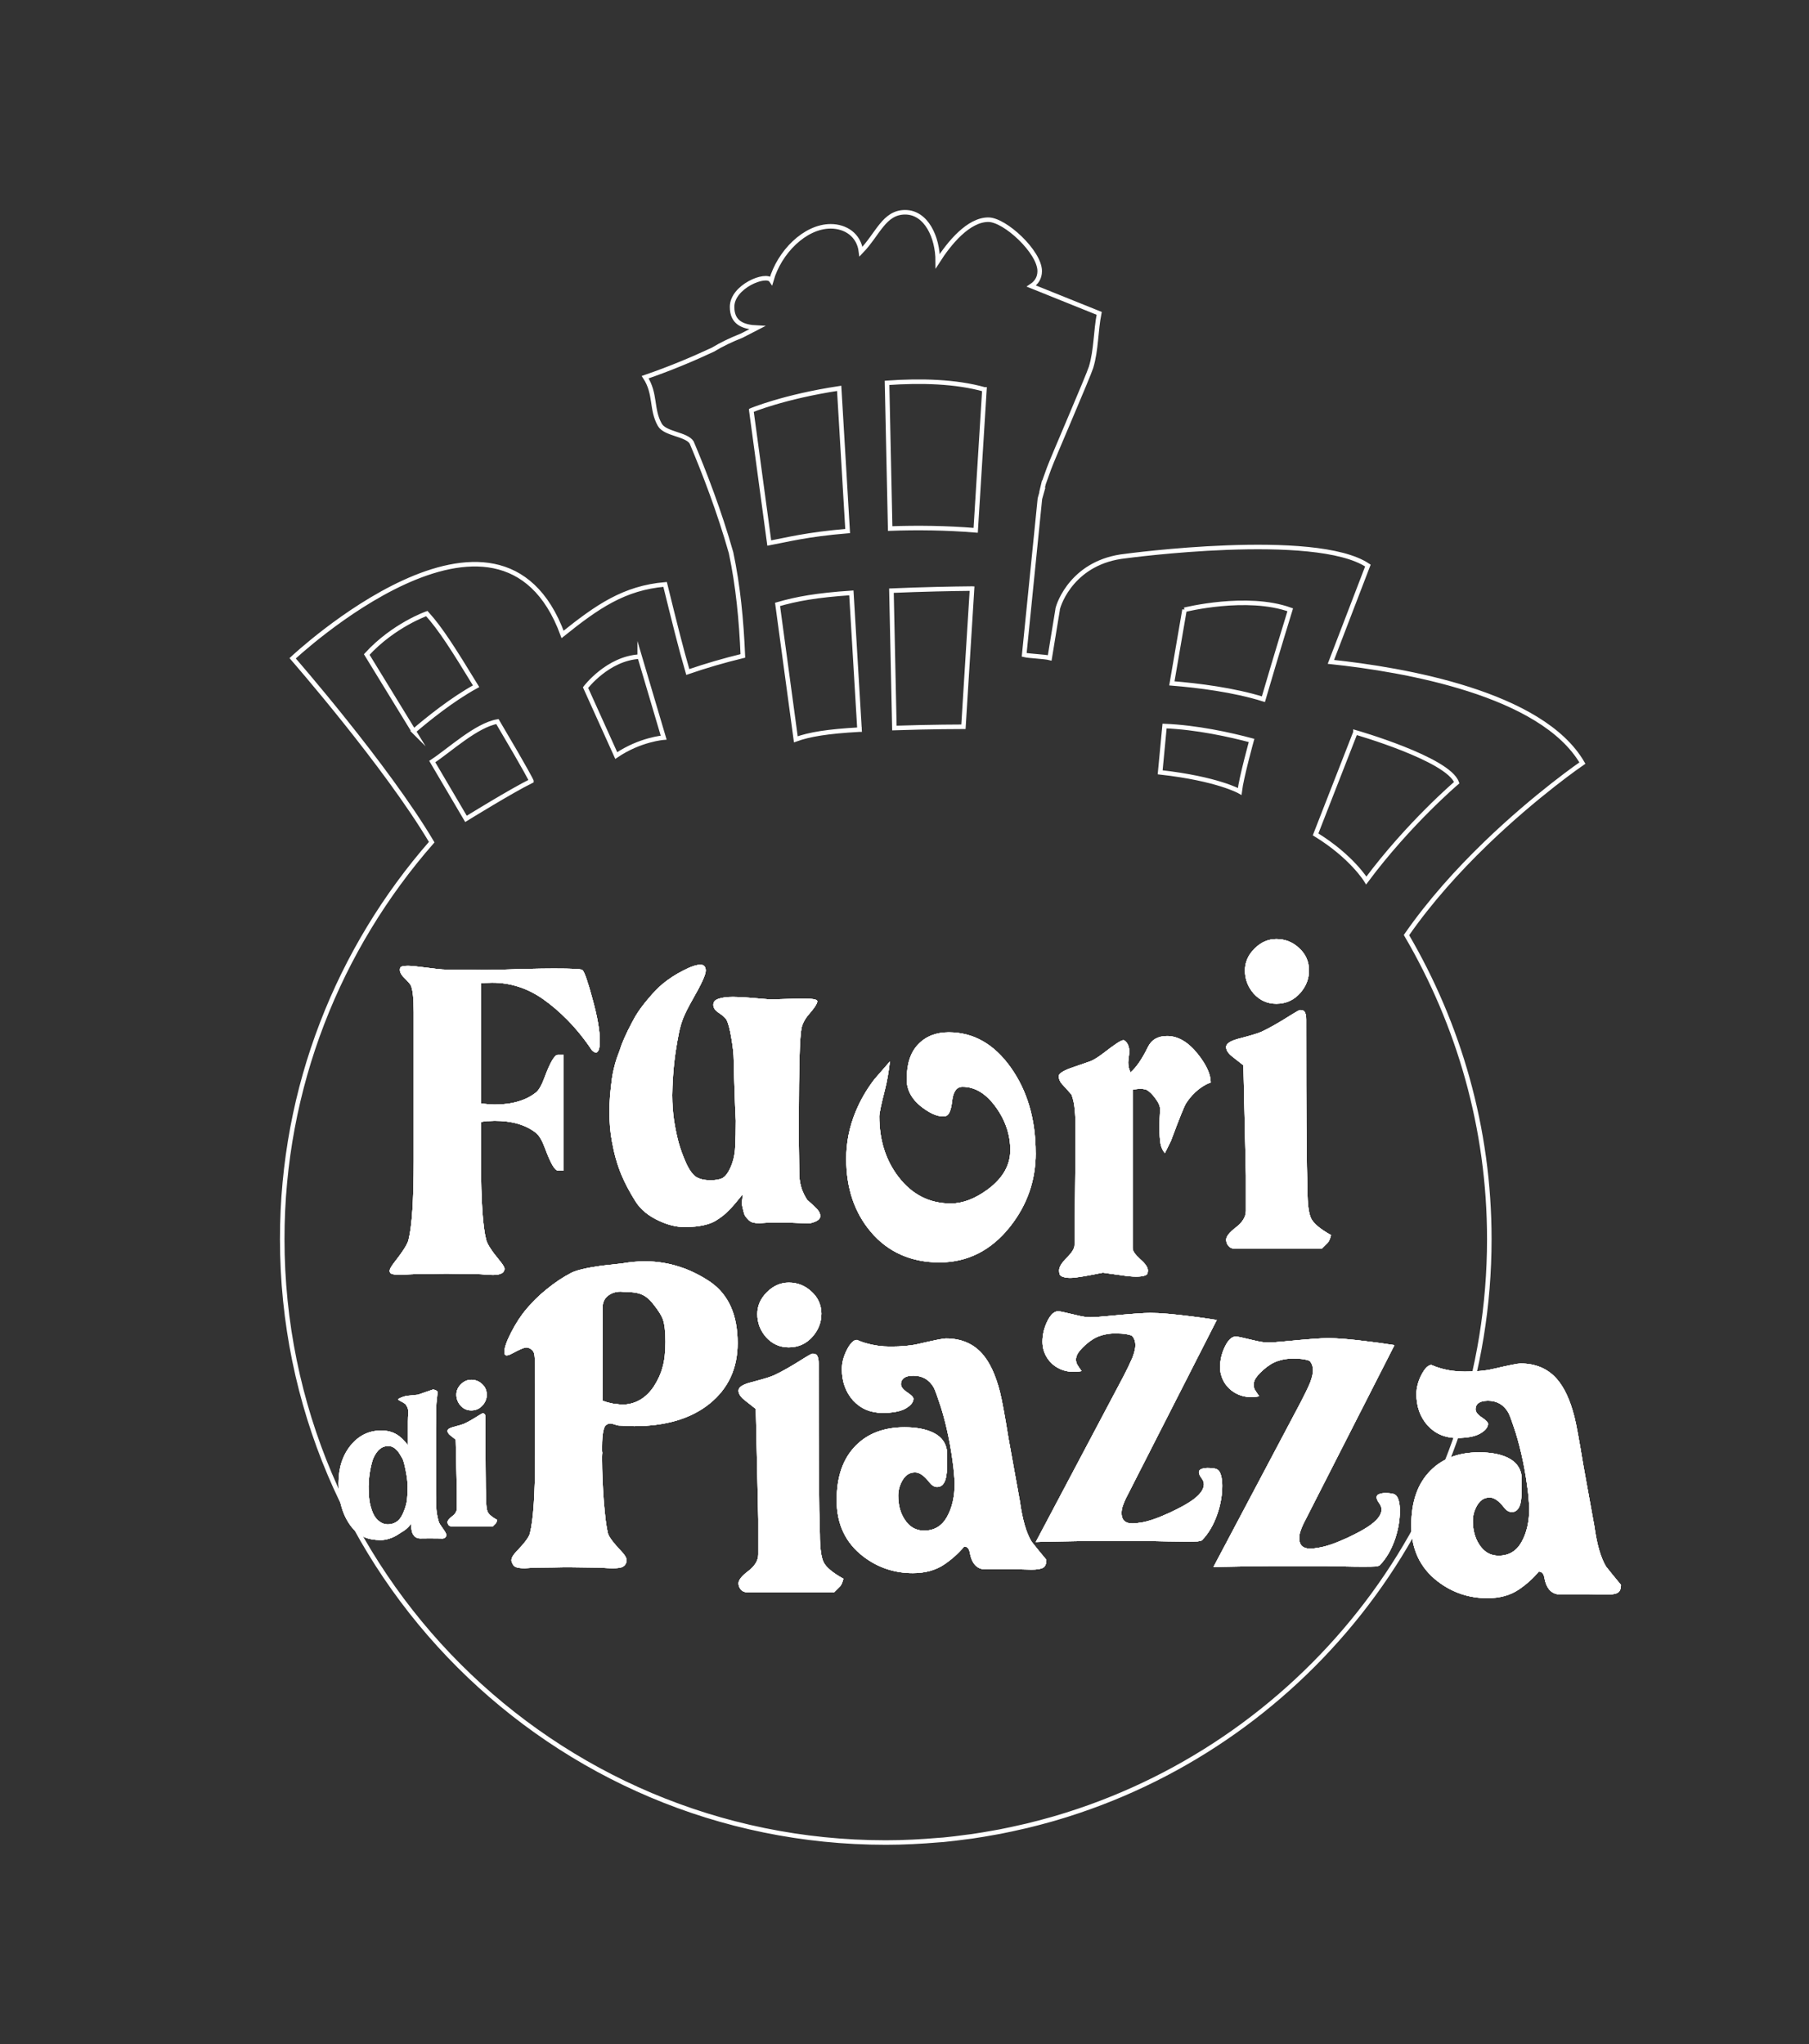<?xml version="1.0" encoding="UTF-8"?>
<svg xmlns="http://www.w3.org/2000/svg" version="1.1" viewBox="0 0 399 450.89">
  <rect x="0" y="0" width="399" height="450.89" fill="#333333" stroke="none"/>
  <defs>
    <style>
      .cls-1 {
        fill: none;
        stroke: #fff;
        stroke-miterlimit: 10;
      }

      .cls-2 {
        fill: #fff;
      }
    </style>
  </defs>
  <!-- Generator: Adobe Illustrator 28.7.0, SVG Export Plug-In . SVG Version: 1.2.0 Build 23)  -->
  <g>
    <g id="Livello_1">
      <g id="Livello_1-2" data-name="Livello_1">
        <g>
          <path class="cls-1" d="M91.25,161.29c-6.58-10.75-10.36-16.92-10.36-16.92,5.91-6.46,13.25-9.03,13.25-9.03,2.98,3.28,5.83,7.77,10.87,16.03-5.33,2.92-10.79,7.35-13.77,9.91h0ZM117.2,172.27c-4.45,2.19-14.42,8.36-14.42,8.36l-7.44-12.64c3.86-2.54,9.69-8,14.37-8.83,6.89,11.64,7.49,13.1,7.49,13.1h0ZM141.09,144.84l5.29,17.87s-5.2.38-10.46,3.95l-6.77-14.99s4.89-6.46,11.93-6.83h.01ZM165.71,90.52s7.08-2.99,19.38-4.86l1.87,31.48c-9.09.75-13.56,1.96-17.29,2.65,0,0-3.96-29.27-3.96-29.27ZM189.57,160.94c-7.11.4-11.04,1.06-14.04,2.14l-4.03-29.76c4.23-1.22,8.57-2.02,16.28-2.54l1.8,30.16h-.01ZM214.4,129.83l-1.9,30.48s-7,0-15.23.28l-.65-30.3c6.84-.29,13.33-.42,17.77-.46h0ZM217.13,85.9l-1.93,31.08c-6.47-.53-12.88-.61-18.86-.39l-.69-32.14c7.52-.53,15.16-.32,21.48,1.45ZM256.86,160.15c7.13.29,14.46,1.92,19.19,3.18,0,0-2.25,8.14-2.62,11.24,0,0-4.9-2.8-17.54-4.21l.97-10.21h0ZM261.26,134.51s13.76-3.45,23.32,0c0,0-2.86,9.25-5.92,19.72-6.52-2.04-14.39-3.02-20.19-3.49l2.79-16.24h0ZM298.96,161.54s20.49,5.86,22.34,11.1c0,0-10.6,9.02-19.95,21.58,0,0-3.17-5.26-11.18-10.17l8.79-22.5h0ZM233.28,134.44l-1.75,10.68c-1.11-.29-4.5-.4-5.63-.67l3.46-34.39.05-.22.5-1.77h-.07l.38-1.58h.02l1.15-3.2M231.39,103.29c.64-1.82,8.7-20.43,9.26-22.28,1.15-3.79,1.02-8,1.79-11.89l-14.96-6.02c1.13-.75,1.84-1.8,1.84-3.31,0-4.19-7.64-11.33-11.33-11.33-4.39,0-8.61,5.15-11.16,9.14,0-5.29-2.54-10.78-7.19-10.78s-5.97,4.79-9.74,8.69c-.44-3.69-3.42-5.59-6.67-5.59-5.71,0-11.36,5.74-13.11,11.93-1.14-1.7-8.65,1.35-8.65,5.84,0,3.55,2.46,4.45,5.56,4.59-1.13.59-2.29,1.17-3.46,1.77-2.23.88-4.36,1.88-6.35,3.09-4.47,2.08-9.35,4.14-14.92,6.06,2.39,3.63,1.3,7.11,3.23,10.5,1.17,2.05,5.81,2.03,7.02,3.89,2.76,6.51,6.13,15.26,8.7,24.35,1.54,7.32,2.27,14.79,2.6,22.74-4.12,1-8.18,2.18-12.15,3.55-1.56-5.34-3.04-11.36-5-19.32-9.05.78-14.95,4.89-22.61,11.03-13.87-37.69-59.54,5.27-59.54,5.27,0,0,20.69,23.7,30.67,40.55-20.49,23.41-32.97,53.99-32.97,87.54,0,73.52,59.6,133.13,133.13,133.13,3.95,0,7.84-.21,11.7-.54.33-.03.67-.04,1-.07,1.69-.16,3.36-.37,5.03-.6.43-.06.86-.1,1.28-.16,1.68-.24,3.33-.53,4.99-.83.39-.07.79-.13,1.18-.21,1.7-.33,3.39-.7,5.07-1.09.31-.07.62-.14.93-.21,1.77-.43,3.52-.89,5.26-1.38.18-.05.36-.1.54-.15,1.87-.54,3.72-1.12,5.55-1.74h0c52.65-17.75,90.58-67.5,90.58-126.14,0-24.48-6.73-47.34-18.27-67.05,5.22-7.51,11.42-14.34,17.36-20.08.04-.04.07-.07.11-.11,11.22-10.84,21.33-17.75,21.33-17.75-8.94-15.42-39.39-20.62-55.47-22.32l8.16-21.25c-11.56-7.77-53.47-2.09-53.47-2.09-11.44,1.21-14.7,10.31-14.98,11.78"></path>
          <path class="cls-2" d="M288.71,214.07c0,1.81-.62,3.44-1.88,4.91-1.41,1.62-3.18,2.43-5.32,2.43-1.96,0-3.61-.73-4.95-2.2-1.32-1.5-1.97-3.21-1.97-5.14,0-1.8.7-3.41,2.11-4.82,1.41-1.41,3.01-2.11,4.81-2.11,1.96,0,3.65.68,5.05,2.02,1.44,1.32,2.15,2.95,2.15,4.91M293.57,272.44c-.18.77-.41,1.32-.69,1.65l-1.33,1.33h-19.32c-.52,0-.95-.2-1.28-.6-.34-.39-.5-.86-.5-1.37,0-.71.72-1.61,2.15-2.71,1.47-1.13,2.2-2.35,2.2-3.67v-7.76l-.55-24.32c-.06-.06-.86-.68-2.39-1.88-.95-.73-1.42-1.45-1.42-2.15s.86-1.33,2.57-1.79c2.81-.73,4.57-1.27,5.28-1.6,1.65-.77,3.85-2.02,6.61-3.77,1.07-.67,1.69-1.01,1.88-1.01.55,0,.91.18,1.05.55.18.34.27.86.27,1.56v1.15c0,10.55.02,17.83.05,21.84.03,3.98.06,7.13.1,9.45.06,2.32.1,4.08.13,5.27,0,3.03.28,5.09.82,6.2.56,1.1,2.01,2.31,4.36,3.62"></path>
          <path class="cls-2" d="M132.89,308.97c.24.09.61.21,1.1.37.52.13.93.21,1.24.28l1.88.22c2.9,0,5.26-1.31,7.06-3.94.92-1.41,1.58-2.85,1.97-4.32.43-1.47.64-3.35.64-5.64s-.2-3.9-.6-5.01c-.28-.77-.94-1.8-1.97-3.12-.86-1.13-1.73-1.88-2.62-2.25-.86-.4-2.17-.6-3.95-.6-.4-.03-.66-.05-.78-.05-1.01,0-1.9.28-2.66.83-.73.52-1.16,1.27-1.28,2.25l-.05,20.98h.02ZM112.89,344.67c-.06-.24-.09-.41-.09-.5,0-.51.37-1.16,1.1-1.93,1.77-1.83,2.77-3.16,2.98-3.99.77-3.06,1.15-8.85,1.15-17.39v-15.51c0-3.25-.03-5.19-.09-5.83-.03-.67-.14-1.14-.32-1.42s-.43-.49-.73-.64c-.27-.15-.55-.23-.83-.23-.43,0-1.47.44-3.12,1.33-.67.37-1.14.5-1.42.37-.18-.09-.28-.33-.28-.69,0-.92.5-2.37,1.52-4.36,1.04-2.02,2.17-3.75,3.4-5.18,1.22-1.47,2.67-2.9,4.36-4.27,1.83-1.5,3.67-2.73,5.5-3.67,1.16-.58,3.36-1.1,6.61-1.56,1.07-.12,2.6-.29,4.59-.51,1.71-.3,3.39-.46,5.05-.46,2.87,0,5.67.49,8.4,1.47,2.11.76,4.13,1.81,6.06,3.12,3.98,2.79,5.96,7.27,5.96,13.45,0,5.57-2.06,10.02-6.19,13.36-4.1,3.3-9.65,4.95-16.65,4.95l-3.21-.13c-.28,0-.63-.07-1.05-.23-.43-.15-.75-.23-.97-.23-.37,0-.72.15-1.05.46-.22.18-.4.66-.55,1.42-.15.77-.23,1.82-.23,3.16v.83c0,.22,0,.41.05.6-.03.21-.05.5-.05.87v.78c0,2.45.12,5.41.37,8.9.28,3.46.58,5.86.92,7.2.18.76,1.18,2.09,2.98,4,.77.79,1.15,1.46,1.15,2.01,0,.13-.03.28-.09.46-.15.49-.48.83-.96,1.02-.46.15-1.08.22-1.84.23-.52,0-1.05-.01-1.61-.05-.52-.02-1.04-.06-1.56-.09l-6.65-.09c-.8,0-1.94.01-3.44.05-1.47.02-2.54.04-3.21.04-.46,0-.96.02-1.51.04-.52.03-1.04.07-1.56.1-.82,0-1.47-.07-1.93-.23-.43-.15-.73-.49-.92-1.02"></path>
          <path class="cls-2" d="M181.16,289.86c0,1.8-.63,3.44-1.88,4.91-1.41,1.63-3.18,2.43-5.32,2.43-1.96,0-3.61-.73-4.95-2.2-1.32-1.5-1.97-3.21-1.97-5.14,0-1.81.7-3.41,2.11-4.82s3.01-2.11,4.82-2.12c1.96,0,3.64.68,5.05,2.02,1.44,1.31,2.15,2.96,2.15,4.91M186.02,348.23c-.18.76-.42,1.31-.69,1.65-.46.46-.91.9-1.33,1.33h-19.32c-.52,0-.95-.2-1.28-.6-.34-.39-.51-.85-.51-1.37,0-.7.72-1.61,2.16-2.7,1.47-1.13,2.2-2.36,2.2-3.67v-7.76l-.55-24.32c-.06-.06-.86-.69-2.38-1.88-.95-.73-1.43-1.45-1.43-2.15,0-.74.86-1.33,2.57-1.79,2.81-.74,4.57-1.27,5.27-1.61,1.65-.76,3.85-2.01,6.61-3.76,1.07-.67,1.7-1,1.88-1.01.55,0,.9.18,1.06.55.18.34.28.86.28,1.57v1.15c0,10.55,0,17.83.05,21.84.03,3.98.06,7.12.09,9.45.06,2.33.11,4.09.14,5.28,0,3.03.28,5.09.83,6.2.55,1.1,2,2.3,4.36,3.62"></path>
          <path class="cls-2" d="M85.97,280.54c-.12-.37.18-1.02.92-1.97,1.92-2.45,3-4.13,3.21-5.05.77-3.06,1.15-8.86,1.15-17.39v-32.85c0-3.06-.21-5.03-.64-5.92-.09-.24-.6-.83-1.52-1.75-.73-.73-1.01-1.42-.83-2.07.06-.33.63-.5,1.7-.5.73,0,2.11.14,4.13.41,2.02.28,3.41.42,4.18.42l8.21.09c.67,0,1.77,0,3.3-.05,1.56-.06,3.62-.12,6.19-.18s4.64-.09,6.19-.09c3.95,0,6.04.1,6.29.32.45.4,1.2,2.56,2.25,6.47,1.07,3.89,1.6,6.95,1.6,9.18,0,.67-.04,1.19-.14,1.56-.06.37-.2.66-.41.87s-.52.17-.92-.14c-.06-.03-.15-.11-.27-.23-1.65-2.48-3.46-4.71-5.41-6.7-1.78-1.8-3.57-3.33-5.37-4.59-3.43-2.41-7.17-3.62-11.24-3.62l-1.52.05-.92.09v26.52l1.88.18,1.1.05c3.85,0,6.9-.89,9.13-2.66.64-.49,1.28-1.62,1.93-3.4,1.22-3.27,2.19-4.91,2.89-4.91h1.28v25.51h-1.28c-.67,0-1.6-1.62-2.8-4.86-.64-1.74-1.31-2.89-2.02-3.44-2.24-1.77-5.28-2.66-9.13-2.66l-1.1.05c-.37,0-.64,0-.83.04-.15,0-.5.06-1.06.18v8.63c0,8.72.39,14.51,1.15,17.39.24.95,1.25,2.5,3.03,4.64.73.89,1.07,1.5,1.01,1.83-.09.49-.37.82-.83.97-.43.19-1.01.27-1.74.27-.4,0-.98-.03-1.74-.09-.77-.07-1.32-.09-1.65-.09l-6.65-.1c-.8,0-1.94.01-3.44.05-1.47.02-2.54.04-3.21.05-.52,0-1.1.01-1.74.05-.64.02-1.28.06-1.93.09-.77,0-1.33-.04-1.7-.13-.37-.06-.59-.23-.68-.51"></path>
          <path class="cls-2" d="M165.07,269.06c-.46-.46-.75-.84-.87-1.15-.12-.34-.28-.92-.46-1.75-.06-.27-.09-.53-.09-.78,0-.09,0-.32.05-.69.06-.4.09-.81.09-1.24-1.07,1.35-2,2.45-2.8,3.3-.92.98-1.99,1.84-3.22,2.57-.95.55-2.19.93-3.71,1.15-.89.12-1.96.18-3.21.18-1.69,0-3.49-.44-5.42-1.33-2.36-1.07-4.1-2.49-5.23-4.27-1.35-2.14-2.4-4.14-3.17-6.01-.89-2.14-1.57-4.57-2.06-7.29-.18-.95-.32-2.01-.42-3.17-.09-1.19-.13-2.26-.13-3.21,0-1.28.05-2.48.13-3.58.1-1.13.23-2.41.42-3.85.21-1.44.56-2.92,1.05-4.45.58-1.56.95-2.58,1.1-3.08.27-.73.73-1.77,1.38-3.12.67-1.34,1.24-2.41,1.7-3.21.7-1.16,1.63-2.43,2.8-3.8,1.16-1.38,2.22-2.46,3.17-3.26,1.38-1.13,2.89-2.11,4.54-2.94,1.65-.86,2.91-1.28,3.76-1.28.27,0,.46.03.55.09.43.22.64.61.64,1.19,0,.89-.93,2.95-2.8,6.2-1.04,1.83-1.76,3.26-2.16,4.27-.4,1.01-.72,2.11-.96,3.3-.25,1.19-.49,2.61-.74,4.26-.24,1.65-.43,3.37-.55,5.14-.12,1.78-.18,3.21-.18,4.32,0,1.93.13,3.82.41,5.69.31,1.87.64,3.47,1.01,4.82.37,1.32.88,2.75,1.56,4.31.7,1.56,1.44,2.62,2.2,3.17.8.52,1.88.78,3.26.78,1.19,0,2.09-.17,2.7-.5.61-.37,1.16-1.09,1.65-2.16.67-1.47,1.04-3.04,1.1-4.73.09-1.68.13-3.59.13-5.74-.12-2.44-.2-4.32-.23-5.64-.15-4.01-.23-6.61-.23-7.8s-.17-2.75-.5-4.68c-.31-1.93-.66-3.29-1.05-4.09-.22-.43-.83-.98-1.83-1.65-.83-.55-1.2-1.2-1.1-1.93.09-.55.51-.93,1.28-1.15.76-.24,1.77-.37,3.03-.37,1.1,0,2.33.06,3.67.18,1.35.12,2.81.24,4.4.37.73,0,1.96-.03,3.67-.09,1.71-.06,2.94-.09,3.67-.09,2.02,0,3.07.17,3.17.5.12.43-.49,1.42-1.84,2.98-.83.95-1.36,1.94-1.61,2.98-.21,1.01-.37,3.3-.46,6.88-.09,3.55-.14,7.44-.14,11.66v6.97c.03,2.35.06,4.76.1,7.2.09,1.07.27,2.02.55,2.84.28.8.67,1.59,1.19,2.39.95.82,1.67,1.5,2.16,2.02s.73,1.04.73,1.56c0,.49-.38.91-1.15,1.24-.24.09-.63.22-1.15.37l-4-.14-2.84-.04-2.67.04c-.15,0-.44.02-.87.05-.4.04-.65.05-.73.05-.55,0-1.02-.05-1.42-.14-.4-.12-.75-.33-1.06-.64"></path>
          <path class="cls-2" d="M228.44,254.32c0,6.09-1.9,11.51-5.69,16.29-4.16,5.23-9.35,7.85-15.55,7.85s-11.35-2.25-15.14-6.75c-3.61-4.28-5.41-9.65-5.41-16.1,0-3.58.69-7.03,2.07-10.37,1.04-2.54,2.43-4.94,4.17-7.2.09-.1,1.22-1.39,3.39-3.9-.27,2.36-.64,4.44-1.1,6.24-.82,3.21-1.24,5.17-1.24,5.87,0,5.23,1.41,9.68,4.22,13.35,3,3.91,6.85,5.87,11.56,5.87,2.63,0,5.35-1.04,8.17-3.12,3.3-2.45,4.95-5.34,4.95-8.67s-1.07-6.56-3.21-9.5c-2.15-2.97-4.59-4.45-7.34-4.45-1.28,0-2.05,1.04-2.29,3.12-.22,2.08-.71,3.2-1.47,3.35-1.35.24-3.02-.37-5-1.84-2.35-1.74-3.54-3.83-3.54-6.28,0-3.4.84-5.97,2.53-7.71,1.68-1.77,3.93-2.66,6.74-2.66,5.44,0,10,2.59,13.67,7.76s5.5,11.46,5.5,18.86"></path>
          <path class="cls-2" d="M267.03,238.78c-.43.16-.78.31-1.06.46-1.71.92-3.16,2.28-4.35,4.09-.4.61-1.52,3.38-3.35,8.31-.46.92-.91,1.82-1.33,2.7-.46-.46-.78-1.15-.97-2.06-.15-.95-.23-2.03-.23-3.26,0-.85,0-1.62.04-2.29.04-.7.07-1.37.1-2.02,0-.71-.35-1.51-1.05-2.43-.67-.92-1.31-1.54-1.93-1.88-.1-.06-.26-.11-.51-.14-.21-.06-.47-.09-.78-.09-.46,0-.93.05-1.42.13-.09,0-.22.04-.37.1v34.96c0,.58.55,1.38,1.66,2.39,1.13.98,1.7,1.81,1.7,2.48,0,.21-.03.44-.09.68-.06.21-.32.39-.78.51-.43.12-1.01.18-1.74.18-.89,0-2.01-.11-3.35-.32-1.32-.18-2.65-.37-4-.55-1.35.28-2.7.54-4.08.78s-2.4.37-3.07.37-1.21-.08-1.6-.23c-.4-.12-.65-.31-.74-.55-.09-.24-.13-.54-.13-.87,0-.74.57-1.67,1.7-2.8,1.13-1.13,1.7-2.05,1.7-2.75l.23-22.39v-3.3c0-1.62-.06-3.01-.18-4.18-.09-1.19-.32-2.29-.69-3.3-.03-.09-.72-.87-2.07-2.34-.52-.58-.77-1.17-.77-1.79,0-.52.83-1.1,2.52-1.74,1.5-.52,3-1.04,4.5-1.56.76-.31,1.75-.94,2.98-1.88,2.35-1.84,3.76-2.75,4.22-2.75.18,0,.35.08.5.23.31.31.52.66.65,1.05.12.37.18.72.18,1.06,0,.37-.02.66-.05.87-.12.92-.18,1.47-.18,1.65,0,.37.03.72.09,1.06.06.31.2.7.41,1.19,1.28-1.1,2.57-2.97,3.85-5.6.8-1.62,2.2-2.43,4.22-2.43,2.41,0,4.68,1.33,6.79,3.99,1.9,2.39,2.84,4.48,2.84,6.29"></path>
          <path class="cls-2" d="M230.79,344.07c0,.89-.24,1.47-.73,1.74-.46.28-1.32.42-2.57.42-.31,0-.95-.02-1.93-.05-.98-.04-1.82-.05-2.52-.05h-6.33c-1.5-.31-2.43-1.51-2.8-3.62-.16-.92-.56-1.38-1.24-1.38-1.28,1.53-2.77,2.86-4.45,3.99-1.87,1.25-4.16,1.88-6.89,1.88-4.07,0-7.71-1.22-10.92-3.67-3.91-3-5.87-7.13-5.87-12.39s1.41-9.22,4.22-12.07c2.66-2.69,6.24-4.03,10.74-4.04,2.6,0,4.71.4,6.33,1.19,2.05,1.01,3.07,2.62,3.08,4.82v1.7c0,1.68-.12,2.91-.33,3.67-.34,1.19-.96,1.79-1.88,1.79-.61,0-1.17-.34-1.7-1.01-1.13-1.47-2.19-2.21-3.17-2.21-1.16,0-2.08.57-2.75,1.7-.65,1.11-.97,2.25-.97,3.45,0,2.02.46,3.74,1.38,5.18,1.07,1.69,2.51,2.52,4.31,2.52,2.24,0,3.92-.99,5.05-2.98,1.16-2.02,1.74-4.59,1.74-7.71-.1-1.22-.19-2.26-.28-3.12-.58-4.87-1.5-9.31-2.75-13.35-.8-2.45-1.33-3.91-1.6-4.41-1.01-1.74-2.51-2.61-4.5-2.61-1.07,0-1.83.22-2.29.69-.31.31-.45.71-.45,1.19,0,.58.45,1.18,1.37,1.79.92.61,1.38,1.09,1.38,1.42,0,.76-.58,1.48-1.74,2.16-1.16.64-2.84.96-5.05.96-2.66,0-4.83-.92-6.52-2.75-1.65-1.87-2.47-4.17-2.47-6.93,0-1.38.37-2.78,1.1-4.22.76-1.47,1.5-2.2,2.2-2.2.8.34,1.47.58,2.02.73,1.71.49,3.48.74,5.32.74,2.48,0,4.51-.18,6.1-.55,3.55-.83,5.61-1.24,6.19-1.24,3.36,0,6.04,1.13,8.03,3.39,1.65,1.87,2.95,4.67,3.9,8.4.43,1.69,1.07,5.17,1.93,10.46l2.48,13.72c.55,3.98,1.4,6.93,2.57,8.85,1.06,1.35,2.15,2.68,3.25,3.99"></path>
          <path class="cls-2" d="M228.45,340.15l19.36-36.57c.8-1.53,1.45-2.9,1.98-4.13.42-1.13.64-2.04.64-2.71,0-.8-.22-1.47-.68-2.02-.16-.16-.59-.29-1.29-.42-.7-.12-1.52-.18-2.43-.18-1.23,0-2.36.18-3.4.55-1.04.33-2.13,1.01-3.26,2.02-.94.86-1.56,1.59-1.83,2.2-.15.4-.23.73-.23,1.01,0,.37.1.73.28,1.1.22.37.54.84.96,1.43-.24.06-.54.11-.87.13-.31.03-.59.04-.87.04-1.68,0-3.16-.5-4.45-1.51-1.25-1.04-2.03-2.36-2.34-3.95-.06-.49-.09-.87-.09-1.15,0-1.53.34-3.03,1.05-4.5.73-1.5,1.54-2.25,2.43-2.25.31,0,1.65.29,4.04.87,1.25.31,2.25.46,2.98.46.79,0,2.14-.09,4.04-.28,4.75-.46,7.82-.68,9.22-.68,2.11,0,5.18.26,9.22.78,1.35.15,3.16.41,5.46.78l-19.73,38.73c-.4.73-.75,1.54-1.05,2.43-.15.46-.22.95-.22,1.47,0,.49.1.93.32,1.33.36.61,1.07.92,2.11.92.46,0,.82-.03,1.1-.09.31-.06.54-.09.69-.09,1.61-.24,3.76-.98,6.42-2.2,1.99-.94,3.47-1.74,4.45-2.39,2.05-1.34,3.07-2.63,3.08-3.85,0-.46-.18-.93-.55-1.42-.36-.49-.55-.92-.55-1.28,0-.31.19-.54.55-.69.37-.15.82-.22,1.33-.23,1.1,0,1.82.11,2.16.33.37.21.64.64.82,1.28.18.64.28,1.41.28,2.29,0,2.05-.35,4.11-1.06,6.2-.82,2.41-1.96,4.35-3.39,5.82-.12.12-.45.21-.97.28-.49.03-1.32.05-2.48.05-1.26,0-2.62-.02-4.08-.05-1.44-.03-2.86-.06-4.27-.09h-12.02c-2.05,0-5.24.05-9.55.14-.82,0-1.92.03-3.3.09"></path>
          <path class="cls-2" d="M267.63,345.68l19.36-36.57c.8-1.53,1.46-2.9,1.98-4.13.42-1.13.64-2.03.64-2.7,0-.8-.22-1.47-.69-2.02-.15-.15-.58-.29-1.28-.41-.7-.13-1.52-.18-2.43-.18-1.22,0-2.36.18-3.4.55-1.04.33-2.13,1.01-3.26,2.02-.94.86-1.56,1.59-1.83,2.2-.15.4-.23.73-.23,1.02,0,.36.1.73.28,1.1.22.37.54.84.96,1.42-.24.07-.53.11-.87.14-.31.04-.59.05-.87.05-1.68,0-3.17-.5-4.45-1.52-1.26-1.03-2.03-2.35-2.34-3.94-.06-.49-.09-.87-.09-1.15,0-1.53.35-3.03,1.06-4.5.73-1.5,1.54-2.25,2.43-2.25.31,0,1.65.29,4.04.87,1.25.3,2.25.46,2.98.46.79,0,2.14-.09,4.04-.28,4.75-.46,7.82-.69,9.22-.69,2.11,0,5.18.26,9.22.78,1.35.15,3.16.41,5.46.77l-19.73,38.73c-.4.73-.75,1.54-1.05,2.43-.15.46-.22.95-.22,1.47s.1.93.32,1.33c.37.61,1.08.92,2.12.92.46,0,.82-.03,1.1-.09.31-.06.54-.09.68-.1,1.62-.24,3.77-.98,6.42-2.2,1.99-.94,3.47-1.74,4.45-2.39,2.05-1.34,3.07-2.63,3.08-3.85,0-.46-.18-.93-.55-1.42-.37-.49-.55-.92-.55-1.28,0-.31.18-.53.55-.69.37-.15.82-.23,1.33-.23,1.1,0,1.82.11,2.15.32.37.22.64.64.83,1.28.18.64.27,1.41.27,2.29,0,2.05-.35,4.11-1.05,6.2-.82,2.42-1.96,4.35-3.39,5.82-.12.12-.45.22-.97.28-.49.03-1.32.05-2.48.05-1.26,0-2.62-.01-4.09-.05-1.43-.03-2.85-.06-4.26-.09h-12.02c-2.05,0-5.24.04-9.55.14-.82,0-1.92.03-3.3.09"></path>
          <path class="cls-2" d="M357.52,349.6c0,.89-.24,1.47-.73,1.74-.46.27-1.32.41-2.57.41-.31,0-.95-.01-1.93-.05-.98-.04-1.82-.05-2.52-.05h-6.33c-1.5-.31-2.43-1.51-2.8-3.62-.15-.92-.56-1.37-1.24-1.37-1.28,1.53-2.77,2.86-4.45,3.99-1.87,1.25-4.16,1.88-6.88,1.88-4.07,0-7.71-1.23-10.92-3.67-3.92-3-5.87-7.13-5.87-12.39s1.41-9.22,4.22-12.07c2.66-2.69,6.24-4.04,10.74-4.04,2.59,0,4.71.4,6.33,1.19,2.05,1.02,3.07,2.62,3.07,4.82v1.7c0,1.68-.11,2.91-.32,3.67-.33,1.19-.96,1.79-1.88,1.79-.61,0-1.18-.33-1.7-1.01-1.14-1.47-2.19-2.2-3.17-2.2-1.16,0-2.08.57-2.75,1.7-.64,1.1-.97,2.25-.97,3.44,0,2.02.46,3.75,1.38,5.18,1.06,1.69,2.5,2.52,4.31,2.52,2.23,0,3.91-.99,5.04-2.98,1.16-2.02,1.74-4.59,1.74-7.71-.09-1.22-.18-2.26-.27-3.12-.58-4.87-1.5-9.31-2.75-13.35-.8-2.45-1.33-3.91-1.61-4.4-1-1.74-2.51-2.62-4.49-2.62-1.07,0-1.83.23-2.3.69-.31.31-.45.71-.45,1.19,0,.58.45,1.18,1.37,1.79.92.61,1.38,1.09,1.38,1.42,0,.76-.58,1.48-1.74,2.15-1.16.65-2.85.97-5.05.97-2.67,0-4.83-.92-6.52-2.75-1.65-1.87-2.48-4.18-2.48-6.93,0-1.38.37-2.79,1.1-4.22.76-1.47,1.5-2.2,2.2-2.2.8.34,1.47.58,2.02.73,1.71.49,3.48.73,5.32.73,2.48,0,4.51-.18,6.1-.55,3.55-.82,5.61-1.24,6.19-1.24,3.36,0,6.04,1.13,8.02,3.39,1.65,1.87,2.96,4.67,3.9,8.39.43,1.69,1.06,5.17,1.93,10.47l2.48,13.71c.55,3.98,1.41,6.93,2.57,8.85,1.07,1.35,2.16,2.68,3.26,4"></path>
          <path class="cls-2" d="M81.29,327.63c0,1.38.07,2.54.2,3.47.15.93.4,1.81.76,2.65.36.82.86,1.46,1.5,1.91.56.39,1.15.59,1.76.59.68,0,1.3-.16,1.85-.5.64-.39,1.14-1.03,1.52-1.91.39-.88.66-1.7.81-2.47.15-.78.21-1.97.22-3.55,0-.91-.15-2.07-.43-3.47-.28-1.41-.52-2.3-.74-2.67-.44-.77-.78-1.31-1.04-1.61-.64-.74-1.32-1.11-2.04-1.11s-1.3.2-1.82.61c-.51.39-.98,1-1.39,1.85-.25.49-.5,1.37-.76,2.63-.24,1.25-.37,2.44-.37,3.58M91.41,338.83c-.26-.26-.44-.57-.54-.93-.1-.38-.15-.77-.15-1.17v-.56c.01-.07.04-.14.06-.2-.46.64-.97,1.16-1.52,1.57-.1.07-.62.41-1.57,1-.56.36-1.17.65-1.82.85-.65.21-1.28.32-1.89.32-1.45,0-2.68-.23-3.67-.67-1.12-.51-2.11-1.34-2.98-2.5-1.78-2.43-2.67-5.54-2.67-9.32,0-3.38.89-6.16,2.67-8.37,1.8-2.2,4.05-3.3,6.76-3.3,1.23,0,2.31.26,3.24.78.94.53,1.82,1.36,2.65,2.48v-5.29c0-.31,0-.62.02-.94.01-.32.04-.67.06-1.04,0-.34-.03-.6-.09-.81-.06-.22-.2-.51-.43-.87-.12-.19-.53-.46-1.24-.82-.31-.16-.46-.28-.46-.37,0-.04.06-.1.17-.17.59-.31,1.19-.51,1.78-.61.8-.07,1.59-.15,2.39-.24,1.09-.38,2.18-.76,3.28-1.13.37,0,.69.12.98.37.04.04.06.14.06.3s-.03.45-.09.92c-.13,1.05-.2,1.85-.2,2.41,0,.88,0,1.7-.02,2.46-.01.74-.03,1.44-.04,2.1v12.47c0,1.77,0,2.65.02,2.65,0,1.55.05,2.69.15,3.44.1.73.26,1.42.46,2.06.09.28.31.65.65,1.11.68.92,1.02,1.52,1.02,1.78,0,.1-.01.18-.05.24-.03.06-.06.12-.09.19-.03.08-.12.15-.26.24-.15.07-.31.11-.5.11-.2-.01-.38-.02-.54-.02l-2.21-.02-2.11.02c-.54,0-.97-.17-1.3-.5"></path>
          <path class="cls-2" d="M107.36,307.64c0,.85-.3,1.63-.89,2.32-.67.77-1.51,1.15-2.52,1.15-.93,0-1.71-.34-2.35-1.04-.62-.71-.94-1.52-.94-2.43,0-.86.33-1.62,1-2.29s1.43-1,2.28-1c.93,0,1.72.32,2.39.95.68.62,1.02,1.4,1.02,2.33M109.66,335.27c-.09.36-.2.62-.33.78-.22.21-.43.43-.63.63h-9.14c-.25,0-.45-.09-.61-.28s-.24-.41-.24-.65c0-.33.34-.76,1.02-1.28.7-.53,1.04-1.11,1.04-1.74v-3.67l-.26-11.51s-.4-.32-1.13-.89c-.45-.35-.67-.69-.67-1.02,0-.35.4-.63,1.22-.85,1.33-.35,2.16-.6,2.5-.76.78-.36,1.82-.95,3.13-1.78.5-.32.8-.48.89-.48.27,0,.43.09.5.26.09.16.13.41.13.74v.55c0,5,0,8.44.02,10.34.01,1.88.03,3.38.04,4.48.03,1.1.05,1.93.07,2.5,0,1.43.13,2.41.39,2.93s.95,1.09,2.07,1.71"></path>
          <path class="cls-2" d="M288.71,214.07c0,1.81-.62,3.44-1.88,4.91-1.41,1.62-3.18,2.43-5.32,2.43-1.96,0-3.61-.73-4.95-2.2-1.32-1.5-1.97-3.21-1.97-5.14,0-1.8.7-3.41,2.11-4.82,1.41-1.41,3.01-2.11,4.81-2.11,1.96,0,3.65.68,5.05,2.02,1.44,1.32,2.15,2.95,2.15,4.91M293.57,272.44c-.18.77-.41,1.32-.69,1.65l-1.33,1.33h-19.32c-.52,0-.95-.2-1.28-.6-.34-.39-.5-.86-.5-1.37,0-.71.72-1.61,2.15-2.71,1.47-1.13,2.2-2.35,2.2-3.67v-7.76l-.55-24.32c-.06-.06-.86-.68-2.39-1.88-.95-.73-1.42-1.45-1.42-2.15s.86-1.33,2.57-1.79c2.81-.73,4.57-1.27,5.28-1.6,1.65-.77,3.85-2.02,6.61-3.77,1.07-.67,1.69-1.01,1.88-1.01.55,0,.91.18,1.05.55.18.34.27.86.27,1.56v1.15c0,10.55.02,17.83.05,21.84.03,3.98.06,7.13.1,9.45.06,2.32.1,4.08.13,5.27,0,3.03.28,5.09.82,6.2.56,1.1,2.01,2.31,4.36,3.62"></path>
          <path class="cls-2" d="M288.71,214.07c0,1.81-.62,3.44-1.88,4.91-1.41,1.62-3.18,2.43-5.32,2.43-1.96,0-3.61-.73-4.95-2.2-1.32-1.5-1.97-3.21-1.97-5.14,0-1.8.7-3.41,2.11-4.82,1.41-1.41,3.01-2.11,4.81-2.11,1.96,0,3.65.68,5.05,2.02,1.44,1.32,2.15,2.95,2.15,4.91M293.57,272.44c-.18.77-.41,1.32-.69,1.65l-1.33,1.33h-19.32c-.52,0-.95-.2-1.28-.6-.34-.39-.5-.86-.5-1.37,0-.71.72-1.61,2.15-2.71,1.47-1.13,2.2-2.35,2.2-3.67v-7.76l-.55-24.32c-.06-.06-.86-.68-2.39-1.88-.95-.73-1.42-1.45-1.42-2.15s.86-1.33,2.57-1.79c2.81-.73,4.57-1.27,5.28-1.6,1.65-.77,3.85-2.02,6.61-3.77,1.07-.67,1.69-1.01,1.88-1.01.55,0,.91.18,1.05.55.18.34.27.86.27,1.56v1.15c0,10.55.02,17.83.05,21.84.03,3.98.06,7.13.1,9.45.06,2.32.1,4.08.13,5.27,0,3.03.28,5.09.82,6.2.56,1.1,2.01,2.31,4.36,3.62"></path>
          <path class="cls-2" d="M132.89,308.97c.24.09.61.21,1.1.37.52.13.93.21,1.24.28l1.88.22c2.9,0,5.26-1.31,7.06-3.94.92-1.41,1.58-2.85,1.97-4.32.43-1.47.64-3.35.64-5.64s-.2-3.9-.6-5.01c-.28-.77-.94-1.8-1.97-3.12-.86-1.13-1.73-1.88-2.62-2.25-.86-.4-2.17-.6-3.95-.6-.4-.03-.66-.05-.78-.05-1.01,0-1.9.28-2.66.83-.73.52-1.16,1.27-1.28,2.25l-.05,20.98h.02ZM112.89,344.67c-.06-.24-.09-.41-.09-.5,0-.51.37-1.16,1.1-1.93,1.77-1.83,2.77-3.16,2.98-3.99.77-3.06,1.15-8.85,1.15-17.39v-15.51c0-3.25-.03-5.19-.09-5.83-.03-.67-.14-1.14-.32-1.42s-.43-.49-.73-.64c-.27-.15-.55-.23-.83-.23-.43,0-1.47.44-3.12,1.33-.67.37-1.14.5-1.42.37-.18-.09-.28-.33-.28-.69,0-.92.5-2.37,1.52-4.36,1.04-2.02,2.17-3.75,3.4-5.18,1.22-1.47,2.67-2.9,4.36-4.27,1.83-1.5,3.67-2.73,5.5-3.67,1.16-.58,3.36-1.1,6.61-1.56,1.07-.12,2.6-.29,4.59-.51,1.71-.3,3.39-.46,5.05-.46,2.87,0,5.67.49,8.4,1.47,2.11.76,4.13,1.81,6.06,3.12,3.98,2.79,5.96,7.27,5.96,13.45,0,5.57-2.06,10.02-6.19,13.36-4.1,3.3-9.65,4.95-16.65,4.95l-3.21-.13c-.28,0-.63-.07-1.05-.23-.43-.15-.75-.23-.97-.23-.37,0-.72.15-1.05.46-.22.18-.4.66-.55,1.42-.15.77-.23,1.82-.23,3.16v.83c0,.22,0,.41.05.6-.03.21-.05.5-.05.87v.78c0,2.45.12,5.41.37,8.9.28,3.46.58,5.86.92,7.2.18.76,1.18,2.09,2.98,4,.77.79,1.15,1.46,1.15,2.01,0,.13-.03.28-.09.46-.15.49-.48.83-.96,1.02-.46.15-1.08.22-1.84.23-.52,0-1.05-.01-1.61-.05-.52-.02-1.04-.06-1.56-.09l-6.65-.09c-.8,0-1.94.01-3.44.05-1.47.02-2.54.04-3.21.04-.46,0-.96.02-1.51.04-.52.03-1.04.07-1.56.1-.82,0-1.47-.07-1.93-.23-.43-.15-.73-.49-.92-1.02"></path>
          <path class="cls-2" d="M132.89,308.97c.24.09.61.21,1.1.37.52.13.93.21,1.24.28l1.88.22c2.9,0,5.26-1.31,7.06-3.94.92-1.41,1.58-2.85,1.97-4.32.43-1.47.64-3.35.64-5.64s-.2-3.9-.6-5.01c-.28-.77-.94-1.8-1.97-3.12-.86-1.13-1.73-1.88-2.62-2.25-.86-.4-2.17-.6-3.95-.6-.4-.03-.66-.05-.78-.05-1.01,0-1.9.28-2.66.83-.73.52-1.16,1.27-1.28,2.25l-.05,20.98h.02ZM112.89,344.67c-.06-.24-.09-.41-.09-.5,0-.51.37-1.16,1.1-1.93,1.77-1.83,2.77-3.16,2.98-3.99.77-3.06,1.15-8.85,1.15-17.39v-15.51c0-3.25-.03-5.19-.09-5.83-.03-.67-.14-1.14-.32-1.42s-.43-.49-.73-.64c-.27-.15-.55-.23-.83-.23-.43,0-1.47.44-3.12,1.33-.67.37-1.14.5-1.42.37-.18-.09-.28-.33-.28-.69,0-.92.5-2.37,1.52-4.36,1.04-2.02,2.17-3.75,3.4-5.18,1.22-1.47,2.67-2.9,4.36-4.27,1.83-1.5,3.67-2.73,5.5-3.67,1.16-.58,3.36-1.1,6.61-1.56,1.07-.12,2.6-.29,4.59-.51,1.71-.3,3.39-.46,5.05-.46,2.87,0,5.67.49,8.4,1.47,2.11.76,4.13,1.81,6.06,3.12,3.98,2.79,5.96,7.27,5.96,13.45,0,5.57-2.06,10.02-6.19,13.36-4.1,3.3-9.65,4.95-16.65,4.95l-3.21-.13c-.28,0-.63-.07-1.05-.23-.43-.15-.75-.23-.97-.23-.37,0-.72.15-1.05.46-.22.18-.4.66-.55,1.42-.15.77-.23,1.82-.23,3.16v.83c0,.22,0,.41.05.6-.03.21-.05.5-.05.87v.78c0,2.45.12,5.41.37,8.9.28,3.46.58,5.86.92,7.2.18.76,1.18,2.09,2.98,4,.77.79,1.15,1.46,1.15,2.01,0,.13-.03.28-.09.46-.15.49-.48.83-.96,1.02-.46.15-1.08.22-1.84.23-.52,0-1.05-.01-1.61-.05-.52-.02-1.04-.06-1.56-.09l-6.65-.09c-.8,0-1.94.01-3.44.05-1.47.02-2.54.04-3.21.04-.46,0-.96.02-1.51.04-.52.03-1.04.07-1.56.1-.82,0-1.47-.07-1.93-.23-.43-.15-.73-.49-.92-1.02"></path>
          <path class="cls-2" d="M181.16,289.86c0,1.8-.63,3.44-1.88,4.91-1.41,1.63-3.18,2.43-5.32,2.43-1.96,0-3.61-.73-4.95-2.2-1.32-1.5-1.97-3.21-1.97-5.14,0-1.81.7-3.41,2.11-4.82s3.01-2.11,4.82-2.12c1.96,0,3.64.68,5.05,2.02,1.44,1.31,2.15,2.96,2.15,4.91M186.02,348.23c-.18.76-.42,1.31-.69,1.65-.46.46-.91.9-1.33,1.33h-19.32c-.52,0-.95-.2-1.28-.6-.34-.39-.51-.85-.51-1.37,0-.7.72-1.61,2.16-2.7,1.47-1.13,2.2-2.36,2.2-3.67v-7.76l-.55-24.32c-.06-.06-.86-.69-2.38-1.88-.95-.73-1.43-1.45-1.43-2.15,0-.74.86-1.33,2.57-1.79,2.81-.74,4.57-1.27,5.27-1.61,1.65-.76,3.85-2.01,6.61-3.76,1.07-.67,1.7-1,1.88-1.01.55,0,.9.18,1.06.55.18.34.28.86.28,1.57v1.15c0,10.55,0,17.83.05,21.84.03,3.98.06,7.12.09,9.45.06,2.33.11,4.09.14,5.28,0,3.03.28,5.09.83,6.2.55,1.1,2,2.3,4.36,3.62"></path>
          <path class="cls-2" d="M181.16,289.86c0,1.8-.63,3.44-1.88,4.91-1.41,1.63-3.18,2.43-5.32,2.43-1.96,0-3.61-.73-4.95-2.2-1.32-1.5-1.97-3.21-1.97-5.14,0-1.81.7-3.41,2.11-4.82s3.01-2.11,4.82-2.12c1.96,0,3.64.68,5.05,2.02,1.44,1.31,2.15,2.96,2.15,4.91M186.02,348.23c-.18.76-.42,1.31-.69,1.65-.46.46-.91.9-1.33,1.33h-19.32c-.52,0-.95-.2-1.28-.6-.34-.39-.51-.85-.51-1.37,0-.7.72-1.61,2.16-2.7,1.47-1.13,2.2-2.36,2.2-3.67v-7.76l-.55-24.32c-.06-.06-.86-.69-2.38-1.88-.95-.73-1.43-1.45-1.43-2.15,0-.74.86-1.33,2.57-1.79,2.81-.74,4.57-1.27,5.27-1.61,1.65-.76,3.85-2.01,6.61-3.76,1.07-.67,1.7-1,1.88-1.01.55,0,.9.18,1.06.55.18.34.28.86.28,1.57v1.15c0,10.55,0,17.83.05,21.84.03,3.98.06,7.12.09,9.45.06,2.33.11,4.09.14,5.28,0,3.03.28,5.09.83,6.2.55,1.1,2,2.3,4.36,3.62"></path>
          <path class="cls-2" d="M85.97,280.54c-.12-.37.18-1.02.92-1.97,1.92-2.45,3-4.13,3.21-5.05.77-3.06,1.15-8.86,1.15-17.39v-32.85c0-3.06-.21-5.03-.64-5.92-.09-.24-.6-.83-1.52-1.75-.73-.73-1.01-1.42-.83-2.07.06-.33.63-.5,1.7-.5.73,0,2.11.14,4.13.41,2.02.28,3.41.42,4.18.42l8.21.09c.67,0,1.77,0,3.3-.05,1.56-.06,3.62-.12,6.19-.18s4.64-.09,6.19-.09c3.95,0,6.04.1,6.29.32.45.4,1.2,2.56,2.25,6.47,1.07,3.89,1.6,6.95,1.6,9.18,0,.67-.04,1.19-.14,1.56-.06.37-.2.66-.41.87s-.52.17-.92-.14c-.06-.03-.15-.11-.27-.23-1.65-2.48-3.46-4.71-5.41-6.7-1.78-1.8-3.57-3.33-5.37-4.59-3.43-2.41-7.17-3.62-11.24-3.62l-1.52.05-.92.09v26.52l1.88.18,1.1.05c3.85,0,6.9-.89,9.13-2.66.64-.49,1.28-1.62,1.93-3.4,1.22-3.27,2.19-4.91,2.89-4.91h1.28v25.51h-1.28c-.67,0-1.6-1.62-2.8-4.86-.64-1.74-1.31-2.89-2.02-3.44-2.24-1.77-5.28-2.66-9.13-2.66l-1.1.05c-.37,0-.64,0-.83.04-.15,0-.5.06-1.06.18v8.63c0,8.72.39,14.51,1.15,17.39.24.95,1.25,2.5,3.03,4.64.73.89,1.07,1.5,1.01,1.83-.09.49-.37.82-.83.97-.43.19-1.01.27-1.74.27-.4,0-.98-.03-1.74-.09-.77-.07-1.32-.09-1.65-.09l-6.65-.1c-.8,0-1.94.01-3.44.05-1.47.02-2.54.04-3.21.05-.52,0-1.1.01-1.74.05-.64.02-1.28.06-1.93.09-.77,0-1.33-.04-1.7-.13-.37-.06-.59-.23-.68-.51"></path>
          <path class="cls-2" d="M85.97,280.54c-.12-.37.18-1.02.92-1.97,1.92-2.45,3-4.13,3.21-5.05.77-3.06,1.15-8.86,1.15-17.39v-32.85c0-3.06-.21-5.03-.64-5.92-.09-.24-.6-.83-1.52-1.75-.73-.73-1.01-1.42-.83-2.07.06-.33.63-.5,1.7-.5.73,0,2.11.14,4.13.41,2.02.28,3.41.42,4.18.42l8.21.09c.67,0,1.77,0,3.3-.05,1.56-.06,3.62-.12,6.19-.18s4.64-.09,6.19-.09c3.95,0,6.04.1,6.29.32.45.4,1.2,2.56,2.25,6.47,1.07,3.89,1.6,6.95,1.6,9.18,0,.67-.04,1.19-.14,1.56-.06.37-.2.66-.41.87s-.52.17-.92-.14c-.06-.03-.15-.11-.27-.23-1.65-2.48-3.46-4.71-5.41-6.7-1.78-1.8-3.57-3.33-5.37-4.59-3.43-2.41-7.17-3.62-11.24-3.62l-1.52.05-.92.09v26.52l1.88.18,1.1.05c3.85,0,6.9-.89,9.13-2.66.64-.49,1.28-1.62,1.93-3.4,1.22-3.27,2.19-4.91,2.89-4.91h1.28v25.51h-1.28c-.67,0-1.6-1.62-2.8-4.86-.64-1.74-1.31-2.89-2.02-3.44-2.24-1.77-5.28-2.66-9.13-2.66l-1.1.05c-.37,0-.64,0-.83.04-.15,0-.5.06-1.06.18v8.63c0,8.72.39,14.51,1.15,17.39.24.95,1.25,2.5,3.03,4.64.73.89,1.07,1.5,1.01,1.83-.09.49-.37.82-.83.97-.43.19-1.01.27-1.74.27-.4,0-.98-.03-1.74-.09-.77-.07-1.32-.09-1.65-.09l-6.65-.1c-.8,0-1.94.01-3.44.05-1.47.02-2.54.04-3.21.05-.52,0-1.1.01-1.74.05-.64.02-1.28.06-1.93.09-.77,0-1.33-.04-1.7-.13-.37-.06-.59-.23-.68-.51"></path>
          <path class="cls-2" d="M165.07,269.06c-.46-.46-.75-.84-.87-1.15-.12-.34-.28-.92-.46-1.75-.06-.27-.09-.53-.09-.78,0-.09,0-.32.05-.69.06-.4.09-.81.09-1.24-1.07,1.35-2,2.45-2.8,3.3-.92.98-1.99,1.84-3.22,2.57-.95.55-2.19.93-3.71,1.15-.89.12-1.96.18-3.21.18-1.69,0-3.49-.44-5.42-1.33-2.36-1.07-4.1-2.49-5.23-4.27-1.35-2.14-2.4-4.14-3.17-6.01-.89-2.14-1.57-4.57-2.06-7.29-.18-.95-.32-2.01-.42-3.17-.09-1.19-.13-2.26-.13-3.21,0-1.28.05-2.48.13-3.58.1-1.13.23-2.41.42-3.85.21-1.44.56-2.92,1.05-4.45.58-1.56.95-2.58,1.1-3.08.27-.73.73-1.77,1.38-3.12.67-1.34,1.24-2.41,1.7-3.21.7-1.16,1.63-2.43,2.8-3.8,1.16-1.38,2.22-2.46,3.17-3.26,1.38-1.13,2.89-2.11,4.54-2.94,1.65-.86,2.91-1.28,3.76-1.28.27,0,.46.03.55.09.43.22.64.61.64,1.19,0,.89-.93,2.95-2.8,6.2-1.04,1.83-1.76,3.26-2.16,4.27-.4,1.01-.72,2.11-.96,3.3-.25,1.19-.49,2.61-.74,4.26-.24,1.65-.43,3.37-.55,5.14-.12,1.78-.18,3.21-.18,4.32,0,1.93.13,3.82.41,5.69.31,1.87.64,3.47,1.01,4.82.37,1.32.88,2.75,1.56,4.31.7,1.56,1.44,2.62,2.2,3.17.8.52,1.88.78,3.26.78,1.19,0,2.09-.17,2.7-.5.61-.37,1.16-1.09,1.65-2.16.67-1.47,1.04-3.04,1.1-4.73.09-1.68.13-3.59.13-5.74-.12-2.44-.2-4.32-.23-5.64-.15-4.01-.23-6.61-.23-7.8s-.17-2.75-.5-4.68c-.31-1.93-.66-3.29-1.05-4.09-.22-.43-.83-.98-1.83-1.65-.83-.55-1.2-1.2-1.1-1.93.09-.55.51-.93,1.28-1.15.76-.24,1.77-.37,3.03-.37,1.1,0,2.33.06,3.67.18,1.35.12,2.81.24,4.4.37.73,0,1.96-.03,3.67-.09,1.71-.06,2.94-.09,3.67-.09,2.02,0,3.07.17,3.17.5.12.43-.49,1.42-1.84,2.98-.83.95-1.36,1.94-1.61,2.98-.21,1.01-.37,3.3-.46,6.88-.09,3.55-.14,7.44-.14,11.66v6.97c.03,2.35.06,4.76.1,7.2.09,1.07.27,2.02.55,2.84.28.8.67,1.59,1.19,2.39.95.82,1.67,1.5,2.16,2.02s.73,1.04.73,1.56c0,.49-.38.91-1.15,1.24-.24.09-.63.22-1.15.37l-4-.14-2.84-.04-2.67.04c-.15,0-.44.02-.87.05-.4.04-.65.05-.73.05-.55,0-1.02-.05-1.42-.14-.4-.12-.75-.33-1.06-.64"></path>
          <path class="cls-2" d="M165.07,269.06c-.46-.46-.75-.84-.87-1.15-.12-.34-.28-.92-.46-1.75-.06-.27-.09-.53-.09-.78,0-.09,0-.32.05-.69.06-.4.09-.81.09-1.24-1.07,1.35-2,2.45-2.8,3.3-.92.98-1.99,1.84-3.22,2.57-.95.55-2.19.93-3.71,1.15-.89.12-1.96.18-3.21.18-1.69,0-3.49-.44-5.42-1.33-2.36-1.07-4.1-2.49-5.23-4.27-1.35-2.14-2.4-4.14-3.17-6.01-.89-2.14-1.57-4.57-2.06-7.29-.18-.95-.32-2.01-.42-3.17-.09-1.19-.13-2.26-.13-3.21,0-1.28.05-2.48.13-3.58.1-1.13.23-2.41.42-3.85.21-1.44.56-2.92,1.05-4.45.58-1.56.95-2.58,1.1-3.08.27-.73.73-1.77,1.38-3.12.67-1.34,1.24-2.41,1.7-3.21.7-1.16,1.63-2.43,2.8-3.8,1.16-1.38,2.22-2.46,3.17-3.26,1.38-1.13,2.89-2.11,4.54-2.94,1.65-.86,2.91-1.28,3.76-1.28.27,0,.46.03.55.09.43.22.64.61.64,1.19,0,.89-.93,2.95-2.8,6.2-1.04,1.83-1.76,3.26-2.16,4.27-.4,1.01-.72,2.11-.96,3.3-.25,1.19-.49,2.61-.74,4.26-.24,1.65-.43,3.37-.55,5.14-.12,1.78-.18,3.21-.18,4.32,0,1.93.13,3.82.41,5.69.31,1.87.64,3.47,1.01,4.82.37,1.32.88,2.75,1.56,4.31.7,1.56,1.44,2.62,2.2,3.17.8.52,1.88.78,3.26.78,1.19,0,2.09-.17,2.7-.5.61-.37,1.16-1.09,1.65-2.16.67-1.47,1.04-3.04,1.1-4.73.09-1.68.13-3.59.13-5.74-.12-2.44-.2-4.32-.23-5.64-.15-4.01-.23-6.61-.23-7.8s-.17-2.75-.5-4.68c-.31-1.93-.66-3.29-1.05-4.09-.22-.43-.83-.98-1.83-1.65-.83-.55-1.2-1.2-1.1-1.93.09-.55.51-.93,1.28-1.15.76-.24,1.77-.37,3.03-.37,1.1,0,2.33.06,3.67.18,1.35.12,2.81.24,4.4.37.73,0,1.96-.03,3.67-.09,1.71-.06,2.94-.09,3.67-.09,2.02,0,3.07.17,3.17.5.12.43-.49,1.42-1.84,2.98-.83.95-1.36,1.94-1.61,2.98-.21,1.01-.37,3.3-.46,6.88-.09,3.55-.14,7.44-.14,11.66v6.97c.03,2.35.06,4.76.1,7.2.09,1.07.27,2.02.55,2.84.28.8.67,1.59,1.19,2.39.95.82,1.67,1.5,2.16,2.02s.73,1.04.73,1.56c0,.49-.38.91-1.15,1.24-.24.09-.63.22-1.15.37l-4-.14-2.84-.04-2.67.04c-.15,0-.44.02-.87.05-.4.04-.65.05-.73.05-.55,0-1.02-.05-1.42-.14-.4-.12-.75-.33-1.06-.64"></path>
          <path class="cls-2" d="M228.44,254.32c0,6.09-1.9,11.51-5.69,16.29-4.16,5.23-9.35,7.85-15.55,7.85s-11.35-2.25-15.14-6.75c-3.61-4.28-5.41-9.65-5.41-16.1,0-3.58.69-7.03,2.07-10.37,1.04-2.54,2.43-4.94,4.17-7.2.09-.1,1.22-1.39,3.39-3.9-.27,2.36-.64,4.44-1.1,6.24-.82,3.21-1.24,5.17-1.24,5.87,0,5.23,1.41,9.68,4.22,13.35,3,3.91,6.85,5.87,11.56,5.87,2.63,0,5.35-1.04,8.17-3.12,3.3-2.45,4.95-5.34,4.95-8.67s-1.07-6.56-3.21-9.5c-2.15-2.97-4.59-4.45-7.34-4.45-1.28,0-2.05,1.04-2.29,3.12-.22,2.08-.71,3.2-1.47,3.35-1.35.24-3.02-.37-5-1.84-2.35-1.74-3.54-3.83-3.54-6.28,0-3.4.84-5.97,2.53-7.71,1.68-1.77,3.93-2.66,6.74-2.66,5.44,0,10,2.59,13.67,7.76s5.5,11.46,5.5,18.86"></path>
          <path class="cls-2" d="M228.44,254.32c0,6.09-1.9,11.51-5.69,16.29-4.16,5.23-9.35,7.85-15.55,7.85s-11.35-2.25-15.14-6.75c-3.61-4.28-5.41-9.65-5.41-16.1,0-3.58.69-7.03,2.07-10.37,1.04-2.54,2.43-4.94,4.17-7.2.09-.1,1.22-1.39,3.39-3.9-.27,2.36-.64,4.44-1.1,6.24-.82,3.21-1.24,5.17-1.24,5.87,0,5.23,1.41,9.68,4.22,13.35,3,3.91,6.85,5.87,11.56,5.87,2.63,0,5.35-1.04,8.17-3.12,3.3-2.45,4.95-5.34,4.95-8.67s-1.07-6.56-3.21-9.5c-2.15-2.97-4.59-4.45-7.34-4.45-1.28,0-2.05,1.04-2.29,3.12-.22,2.08-.71,3.2-1.47,3.35-1.35.24-3.02-.37-5-1.84-2.35-1.74-3.54-3.83-3.54-6.28,0-3.4.84-5.97,2.53-7.71,1.68-1.77,3.93-2.66,6.74-2.66,5.44,0,10,2.59,13.67,7.76s5.5,11.46,5.5,18.86"></path>
          <path class="cls-2" d="M267.03,238.78c-.43.16-.78.31-1.06.46-1.71.92-3.16,2.28-4.35,4.09-.4.61-1.52,3.38-3.35,8.31-.46.92-.91,1.82-1.33,2.7-.46-.46-.78-1.15-.97-2.06-.15-.95-.23-2.03-.23-3.26,0-.85,0-1.62.04-2.29.04-.7.07-1.37.1-2.02,0-.71-.35-1.51-1.05-2.43-.67-.92-1.31-1.54-1.93-1.88-.1-.06-.26-.11-.51-.14-.21-.06-.47-.09-.78-.09-.46,0-.93.05-1.42.13-.09,0-.22.04-.37.1v34.96c0,.58.55,1.38,1.66,2.39,1.13.98,1.7,1.81,1.7,2.48,0,.21-.03.44-.09.68-.06.21-.32.39-.78.51-.43.12-1.01.18-1.74.18-.89,0-2.01-.11-3.35-.32-1.32-.18-2.65-.37-4-.55-1.35.28-2.7.54-4.08.78s-2.4.37-3.07.37-1.21-.08-1.6-.23c-.4-.12-.65-.31-.74-.55-.09-.24-.13-.54-.13-.87,0-.74.57-1.67,1.7-2.8,1.13-1.13,1.7-2.05,1.7-2.75l.23-22.39v-3.3c0-1.62-.06-3.01-.18-4.18-.09-1.19-.32-2.29-.69-3.3-.03-.09-.72-.87-2.07-2.34-.52-.58-.77-1.17-.77-1.79,0-.52.83-1.1,2.52-1.74,1.5-.52,3-1.04,4.5-1.56.76-.31,1.75-.94,2.98-1.88,2.35-1.84,3.76-2.75,4.22-2.75.18,0,.35.08.5.23.31.31.52.66.65,1.05.12.37.18.72.18,1.06,0,.37-.02.66-.05.87-.12.92-.18,1.47-.18,1.65,0,.37.03.72.09,1.06.06.31.2.7.41,1.19,1.28-1.1,2.57-2.97,3.85-5.6.8-1.62,2.2-2.43,4.22-2.43,2.41,0,4.68,1.33,6.79,3.99,1.9,2.39,2.84,4.48,2.84,6.29"></path>
          <path class="cls-2" d="M267.03,238.78c-.43.16-.78.31-1.06.46-1.71.92-3.16,2.28-4.35,4.09-.4.61-1.52,3.38-3.35,8.31-.46.92-.91,1.82-1.33,2.7-.46-.46-.78-1.15-.97-2.06-.15-.95-.23-2.03-.23-3.26,0-.85,0-1.62.04-2.29.04-.7.07-1.37.1-2.02,0-.71-.35-1.51-1.05-2.43-.67-.92-1.31-1.54-1.93-1.88-.1-.06-.26-.11-.51-.14-.21-.06-.47-.09-.78-.09-.46,0-.93.05-1.42.13-.09,0-.22.04-.37.1v34.96c0,.58.55,1.38,1.66,2.39,1.13.98,1.7,1.81,1.7,2.48,0,.21-.03.44-.09.68-.06.21-.32.39-.78.51-.43.12-1.01.18-1.74.18-.89,0-2.01-.11-3.35-.32-1.32-.18-2.65-.37-4-.55-1.35.28-2.7.54-4.08.78s-2.4.37-3.07.37-1.21-.08-1.6-.23c-.4-.12-.65-.31-.74-.55-.09-.24-.13-.54-.13-.87,0-.74.57-1.67,1.7-2.8,1.13-1.13,1.7-2.05,1.7-2.75l.23-22.39v-3.3c0-1.62-.06-3.01-.18-4.18-.09-1.19-.32-2.29-.69-3.3-.03-.09-.72-.87-2.07-2.34-.52-.58-.77-1.17-.77-1.79,0-.52.83-1.1,2.52-1.74,1.5-.52,3-1.04,4.5-1.56.76-.31,1.75-.94,2.98-1.88,2.35-1.84,3.76-2.75,4.22-2.75.18,0,.35.08.5.23.31.31.52.66.65,1.05.12.37.18.72.18,1.06,0,.37-.02.66-.05.87-.12.92-.18,1.47-.18,1.65,0,.37.03.72.09,1.06.06.31.2.7.41,1.19,1.28-1.1,2.57-2.97,3.85-5.6.8-1.62,2.2-2.43,4.22-2.43,2.41,0,4.68,1.33,6.79,3.99,1.9,2.39,2.84,4.48,2.84,6.29"></path>
          <path class="cls-2" d="M230.79,344.07c0,.89-.24,1.47-.73,1.74-.46.28-1.32.42-2.57.42-.31,0-.95-.02-1.93-.05-.98-.04-1.82-.05-2.52-.05h-6.33c-1.5-.31-2.43-1.51-2.8-3.62-.16-.92-.56-1.38-1.24-1.38-1.28,1.53-2.77,2.86-4.45,3.99-1.87,1.25-4.16,1.88-6.89,1.88-4.07,0-7.71-1.22-10.92-3.67-3.91-3-5.87-7.13-5.87-12.39s1.41-9.22,4.22-12.07c2.66-2.69,6.24-4.03,10.74-4.04,2.6,0,4.71.4,6.33,1.19,2.05,1.01,3.07,2.62,3.08,4.82v1.7c0,1.68-.12,2.91-.33,3.67-.34,1.19-.96,1.79-1.88,1.79-.61,0-1.17-.34-1.7-1.01-1.13-1.47-2.19-2.21-3.17-2.21-1.16,0-2.08.57-2.75,1.7-.65,1.11-.97,2.25-.97,3.45,0,2.02.46,3.74,1.38,5.18,1.07,1.69,2.51,2.52,4.31,2.52,2.24,0,3.92-.99,5.05-2.98,1.16-2.02,1.74-4.59,1.74-7.71-.1-1.22-.19-2.26-.28-3.12-.58-4.87-1.5-9.31-2.75-13.35-.8-2.45-1.33-3.91-1.6-4.41-1.01-1.74-2.51-2.61-4.5-2.61-1.07,0-1.83.22-2.29.69-.31.31-.45.71-.45,1.19,0,.58.45,1.18,1.37,1.79.92.61,1.38,1.09,1.38,1.42,0,.76-.58,1.48-1.74,2.16-1.16.64-2.84.96-5.05.96-2.66,0-4.83-.92-6.52-2.75-1.65-1.87-2.47-4.17-2.47-6.93,0-1.38.37-2.78,1.1-4.22.76-1.47,1.5-2.2,2.2-2.2.8.34,1.47.58,2.02.73,1.71.49,3.48.74,5.32.74,2.48,0,4.51-.18,6.1-.55,3.55-.83,5.61-1.24,6.19-1.24,3.36,0,6.04,1.13,8.03,3.39,1.65,1.87,2.95,4.67,3.9,8.4.43,1.69,1.07,5.17,1.93,10.46l2.48,13.72c.55,3.98,1.4,6.93,2.57,8.85,1.06,1.35,2.15,2.68,3.25,3.99"></path>
          <path class="cls-2" d="M230.79,344.07c0,.89-.24,1.47-.73,1.74-.46.28-1.32.42-2.57.42-.31,0-.95-.02-1.93-.05-.98-.04-1.82-.05-2.52-.05h-6.33c-1.5-.31-2.43-1.51-2.8-3.62-.16-.92-.56-1.38-1.24-1.38-1.28,1.53-2.77,2.86-4.45,3.99-1.87,1.25-4.16,1.88-6.89,1.88-4.07,0-7.71-1.22-10.92-3.67-3.91-3-5.87-7.13-5.87-12.39s1.41-9.22,4.22-12.07c2.66-2.69,6.24-4.03,10.74-4.04,2.6,0,4.71.4,6.33,1.19,2.05,1.01,3.07,2.62,3.08,4.82v1.7c0,1.68-.12,2.91-.33,3.67-.34,1.19-.96,1.79-1.88,1.79-.61,0-1.17-.34-1.7-1.01-1.13-1.47-2.19-2.21-3.17-2.21-1.16,0-2.08.57-2.75,1.7-.65,1.11-.97,2.25-.97,3.45,0,2.02.46,3.74,1.38,5.18,1.07,1.69,2.51,2.52,4.31,2.52,2.24,0,3.92-.99,5.05-2.98,1.16-2.02,1.74-4.59,1.74-7.71-.1-1.22-.19-2.26-.28-3.12-.58-4.87-1.5-9.31-2.75-13.35-.8-2.45-1.33-3.91-1.6-4.41-1.01-1.74-2.51-2.61-4.5-2.61-1.07,0-1.83.22-2.29.69-.31.31-.45.71-.45,1.19,0,.58.45,1.18,1.37,1.79.92.61,1.38,1.09,1.38,1.42,0,.76-.58,1.48-1.74,2.16-1.16.64-2.84.96-5.05.96-2.66,0-4.83-.92-6.52-2.75-1.65-1.87-2.47-4.17-2.47-6.93,0-1.38.37-2.78,1.1-4.22.76-1.47,1.5-2.2,2.2-2.2.8.34,1.47.58,2.02.73,1.71.49,3.48.74,5.32.74,2.48,0,4.51-.18,6.1-.55,3.55-.83,5.61-1.24,6.19-1.24,3.36,0,6.04,1.13,8.03,3.39,1.65,1.87,2.95,4.67,3.9,8.4.43,1.69,1.07,5.17,1.93,10.46l2.48,13.72c.55,3.98,1.4,6.93,2.57,8.85,1.06,1.35,2.15,2.68,3.25,3.99"></path>
          <path class="cls-2" d="M228.45,340.15l19.36-36.57c.8-1.53,1.45-2.9,1.98-4.13.42-1.13.64-2.04.64-2.71,0-.8-.22-1.47-.68-2.02-.16-.16-.59-.29-1.29-.42-.7-.12-1.52-.18-2.43-.18-1.23,0-2.36.18-3.4.55-1.04.33-2.13,1.01-3.26,2.02-.94.86-1.56,1.59-1.83,2.2-.15.4-.23.73-.23,1.01,0,.37.1.73.28,1.1.22.37.54.84.96,1.43-.24.06-.54.11-.87.13-.31.03-.59.04-.87.04-1.68,0-3.16-.5-4.45-1.51-1.25-1.04-2.03-2.36-2.34-3.95-.06-.49-.09-.87-.09-1.15,0-1.53.34-3.03,1.05-4.5.73-1.5,1.54-2.25,2.43-2.25.31,0,1.65.29,4.04.87,1.25.31,2.25.46,2.98.46.79,0,2.14-.09,4.04-.28,4.75-.46,7.82-.68,9.22-.68,2.11,0,5.18.26,9.22.78,1.35.15,3.16.41,5.46.78l-19.73,38.73c-.4.73-.75,1.54-1.05,2.43-.15.46-.22.95-.22,1.47,0,.49.1.93.32,1.33.36.61,1.07.92,2.11.92.46,0,.82-.03,1.1-.09.31-.06.54-.09.69-.09,1.61-.24,3.76-.98,6.42-2.2,1.99-.94,3.47-1.74,4.45-2.39,2.05-1.34,3.07-2.63,3.08-3.85,0-.46-.18-.93-.55-1.42-.36-.49-.55-.92-.55-1.28,0-.31.19-.54.55-.69.37-.15.82-.22,1.33-.23,1.1,0,1.82.11,2.16.33.37.21.64.64.82,1.28.18.64.28,1.41.28,2.29,0,2.05-.35,4.11-1.06,6.2-.82,2.41-1.96,4.35-3.39,5.82-.12.12-.45.21-.97.28-.49.03-1.32.05-2.48.05-1.26,0-2.62-.02-4.08-.05-1.44-.03-2.86-.06-4.27-.09h-12.02c-2.05,0-5.24.05-9.55.14-.82,0-1.92.03-3.3.09"></path>
          <path class="cls-2" d="M228.45,340.15l19.36-36.57c.8-1.53,1.45-2.9,1.98-4.13.42-1.13.64-2.04.64-2.71,0-.8-.22-1.47-.68-2.02-.16-.16-.59-.29-1.29-.42-.7-.12-1.52-.18-2.43-.18-1.23,0-2.36.18-3.4.55-1.04.33-2.13,1.01-3.26,2.02-.94.86-1.56,1.59-1.83,2.2-.15.4-.23.73-.23,1.01,0,.37.1.73.28,1.1.22.37.54.84.96,1.43-.24.06-.54.11-.87.13-.31.03-.59.04-.87.04-1.68,0-3.16-.5-4.45-1.51-1.25-1.04-2.03-2.36-2.34-3.95-.06-.49-.09-.87-.09-1.15,0-1.53.34-3.03,1.05-4.5.73-1.5,1.54-2.25,2.43-2.25.31,0,1.65.29,4.04.87,1.25.31,2.25.46,2.98.46.79,0,2.14-.09,4.04-.28,4.75-.46,7.82-.68,9.22-.68,2.11,0,5.18.26,9.22.78,1.35.15,3.16.41,5.46.78l-19.73,38.73c-.4.73-.75,1.54-1.05,2.43-.15.46-.22.95-.22,1.47,0,.49.1.93.32,1.33.36.61,1.07.92,2.11.92.46,0,.82-.03,1.1-.09.31-.06.54-.09.69-.09,1.61-.24,3.76-.98,6.42-2.2,1.99-.94,3.47-1.74,4.45-2.39,2.05-1.34,3.07-2.63,3.08-3.85,0-.46-.18-.93-.55-1.42-.36-.49-.55-.92-.55-1.28,0-.31.19-.54.55-.69.37-.15.82-.22,1.33-.23,1.1,0,1.82.11,2.16.33.37.21.64.64.82,1.28.18.64.28,1.41.28,2.29,0,2.05-.35,4.11-1.06,6.2-.82,2.41-1.96,4.35-3.39,5.82-.12.12-.45.21-.97.28-.49.03-1.32.05-2.48.05-1.26,0-2.62-.02-4.08-.05-1.44-.03-2.86-.06-4.27-.09h-12.02c-2.05,0-5.24.05-9.55.14-.82,0-1.92.03-3.3.09"></path>
          <path class="cls-2" d="M267.63,345.68l19.36-36.57c.8-1.53,1.46-2.9,1.98-4.13.42-1.13.64-2.03.64-2.7,0-.8-.22-1.47-.69-2.02-.15-.15-.58-.29-1.28-.41-.7-.13-1.52-.18-2.43-.18-1.22,0-2.36.18-3.4.55-1.04.33-2.13,1.01-3.26,2.02-.94.86-1.56,1.59-1.83,2.2-.15.4-.23.73-.23,1.02,0,.36.1.73.28,1.1.22.37.54.84.96,1.42-.24.07-.53.11-.87.14-.31.04-.59.05-.87.05-1.68,0-3.17-.5-4.45-1.52-1.26-1.03-2.03-2.35-2.34-3.94-.06-.49-.09-.87-.09-1.15,0-1.53.35-3.03,1.06-4.5.73-1.5,1.54-2.25,2.43-2.25.31,0,1.65.29,4.04.87,1.25.3,2.25.46,2.98.46.79,0,2.14-.09,4.04-.28,4.75-.46,7.82-.69,9.22-.69,2.11,0,5.18.26,9.22.78,1.35.15,3.16.41,5.46.77l-19.73,38.73c-.4.73-.75,1.54-1.05,2.43-.15.46-.22.95-.22,1.47s.1.93.32,1.33c.37.61,1.08.92,2.12.92.46,0,.82-.03,1.1-.09.31-.06.54-.09.68-.1,1.62-.24,3.77-.98,6.42-2.2,1.99-.94,3.47-1.74,4.45-2.39,2.05-1.34,3.07-2.63,3.08-3.85,0-.46-.18-.93-.55-1.42-.37-.49-.55-.92-.55-1.28,0-.31.18-.53.55-.69.37-.15.82-.23,1.33-.23,1.1,0,1.82.11,2.15.32.37.22.64.64.83,1.28.18.64.27,1.41.27,2.29,0,2.05-.35,4.11-1.05,6.2-.82,2.42-1.96,4.35-3.39,5.82-.12.12-.45.22-.97.28-.49.03-1.32.05-2.48.05-1.26,0-2.62-.01-4.09-.05-1.43-.03-2.85-.06-4.26-.09h-12.02c-2.05,0-5.24.04-9.55.14-.82,0-1.92.03-3.3.09"></path>
          <path class="cls-2" d="M267.63,345.68l19.36-36.57c.8-1.53,1.46-2.9,1.98-4.13.42-1.13.64-2.03.64-2.7,0-.8-.22-1.47-.69-2.02-.15-.15-.58-.29-1.28-.41-.7-.13-1.52-.18-2.43-.18-1.22,0-2.36.18-3.4.55-1.04.33-2.13,1.01-3.26,2.02-.94.86-1.56,1.59-1.83,2.2-.15.4-.23.73-.23,1.02,0,.36.1.73.28,1.1.22.37.54.84.96,1.42-.24.07-.53.11-.87.14-.31.04-.59.05-.87.05-1.68,0-3.17-.5-4.45-1.52-1.26-1.03-2.03-2.35-2.34-3.94-.06-.49-.09-.87-.09-1.15,0-1.53.35-3.03,1.06-4.5.73-1.5,1.54-2.25,2.43-2.25.31,0,1.65.29,4.04.87,1.25.3,2.25.46,2.98.46.79,0,2.14-.09,4.04-.28,4.75-.46,7.82-.69,9.22-.69,2.11,0,5.18.26,9.22.78,1.35.15,3.16.41,5.46.77l-19.73,38.73c-.4.73-.75,1.54-1.05,2.43-.15.46-.22.95-.22,1.47s.1.93.32,1.33c.37.61,1.08.92,2.12.92.46,0,.82-.03,1.1-.09.31-.06.54-.09.68-.1,1.62-.24,3.77-.98,6.42-2.2,1.99-.94,3.47-1.74,4.45-2.39,2.05-1.34,3.07-2.63,3.08-3.85,0-.46-.18-.93-.55-1.42-.37-.49-.55-.92-.55-1.28,0-.31.18-.53.55-.69.37-.15.82-.23,1.33-.23,1.1,0,1.82.11,2.15.32.37.22.64.64.83,1.28.18.64.27,1.41.27,2.29,0,2.05-.35,4.11-1.05,6.2-.82,2.42-1.96,4.35-3.39,5.82-.12.12-.45.22-.97.28-.49.03-1.32.05-2.48.05-1.26,0-2.62-.01-4.09-.05-1.43-.03-2.85-.06-4.26-.09h-12.02c-2.05,0-5.24.04-9.55.14-.82,0-1.92.03-3.3.09"></path>
          <path class="cls-2" d="M357.52,349.6c0,.89-.24,1.47-.73,1.74-.46.27-1.32.41-2.57.41-.31,0-.95-.01-1.93-.05-.98-.04-1.82-.05-2.52-.05h-6.33c-1.5-.31-2.43-1.51-2.8-3.62-.15-.92-.56-1.37-1.24-1.37-1.28,1.53-2.77,2.86-4.45,3.99-1.87,1.25-4.16,1.88-6.88,1.88-4.07,0-7.71-1.23-10.92-3.67-3.92-3-5.87-7.13-5.87-12.39s1.41-9.22,4.22-12.07c2.66-2.69,6.24-4.04,10.74-4.04,2.59,0,4.71.4,6.33,1.19,2.05,1.02,3.07,2.62,3.07,4.82v1.7c0,1.68-.11,2.91-.32,3.67-.33,1.19-.96,1.79-1.88,1.79-.61,0-1.18-.33-1.7-1.01-1.14-1.47-2.19-2.2-3.17-2.2-1.16,0-2.08.57-2.75,1.7-.64,1.1-.97,2.25-.97,3.44,0,2.02.46,3.75,1.38,5.18,1.06,1.69,2.5,2.52,4.31,2.52,2.23,0,3.91-.99,5.04-2.98,1.16-2.02,1.74-4.59,1.74-7.71-.09-1.22-.18-2.26-.27-3.12-.58-4.87-1.5-9.31-2.75-13.35-.8-2.45-1.33-3.91-1.61-4.4-1-1.74-2.51-2.62-4.49-2.62-1.07,0-1.83.23-2.3.69-.31.31-.45.71-.45,1.19,0,.58.45,1.18,1.37,1.79.92.61,1.38,1.09,1.38,1.42,0,.76-.58,1.48-1.74,2.15-1.16.65-2.85.97-5.05.97-2.67,0-4.83-.92-6.52-2.75-1.65-1.87-2.48-4.18-2.48-6.93,0-1.38.37-2.79,1.1-4.22.76-1.47,1.5-2.2,2.2-2.2.8.34,1.47.58,2.02.73,1.71.49,3.48.73,5.32.73,2.48,0,4.51-.18,6.1-.55,3.55-.82,5.61-1.24,6.19-1.24,3.36,0,6.04,1.13,8.02,3.39,1.65,1.87,2.96,4.67,3.9,8.39.43,1.69,1.06,5.17,1.93,10.47l2.48,13.71c.55,3.98,1.41,6.93,2.57,8.85,1.07,1.35,2.16,2.68,3.26,4"></path>
          <path class="cls-2" d="M357.52,349.6c0,.89-.24,1.47-.73,1.74-.46.27-1.32.41-2.57.41-.31,0-.95-.01-1.93-.05-.98-.04-1.82-.05-2.52-.05h-6.33c-1.5-.31-2.43-1.51-2.8-3.62-.15-.92-.56-1.37-1.24-1.37-1.28,1.53-2.77,2.86-4.45,3.99-1.87,1.25-4.16,1.88-6.88,1.88-4.07,0-7.71-1.23-10.92-3.67-3.92-3-5.87-7.13-5.87-12.39s1.41-9.22,4.22-12.07c2.66-2.69,6.24-4.04,10.74-4.04,2.59,0,4.71.4,6.33,1.19,2.05,1.02,3.07,2.62,3.07,4.82v1.7c0,1.68-.11,2.91-.32,3.67-.33,1.19-.96,1.79-1.88,1.79-.61,0-1.18-.33-1.7-1.01-1.14-1.47-2.19-2.2-3.17-2.2-1.16,0-2.08.57-2.75,1.7-.64,1.1-.97,2.25-.97,3.44,0,2.02.46,3.75,1.38,5.18,1.06,1.69,2.5,2.52,4.31,2.52,2.23,0,3.91-.99,5.04-2.98,1.16-2.02,1.74-4.59,1.74-7.71-.09-1.22-.18-2.26-.27-3.12-.58-4.87-1.5-9.31-2.75-13.35-.8-2.45-1.33-3.91-1.61-4.4-1-1.74-2.51-2.62-4.49-2.62-1.07,0-1.83.23-2.3.69-.31.31-.45.71-.45,1.19,0,.58.45,1.18,1.37,1.79.92.61,1.38,1.09,1.38,1.42,0,.76-.58,1.48-1.74,2.15-1.16.65-2.85.97-5.05.97-2.67,0-4.83-.92-6.52-2.75-1.65-1.87-2.48-4.18-2.48-6.93,0-1.38.37-2.79,1.1-4.22.76-1.47,1.5-2.2,2.2-2.2.8.34,1.47.58,2.02.73,1.71.49,3.48.73,5.32.73,2.48,0,4.51-.18,6.1-.55,3.55-.82,5.61-1.24,6.19-1.24,3.36,0,6.04,1.13,8.02,3.39,1.65,1.87,2.96,4.67,3.9,8.39.43,1.69,1.06,5.17,1.93,10.47l2.48,13.71c.55,3.98,1.41,6.93,2.57,8.85,1.07,1.35,2.16,2.68,3.26,4"></path>
          <path class="cls-2" d="M81.29,327.63c0,1.38.07,2.54.2,3.47.15.93.4,1.81.76,2.65.36.82.86,1.46,1.5,1.91.56.39,1.15.59,1.76.59.68,0,1.3-.16,1.85-.5.64-.39,1.14-1.03,1.52-1.91.39-.88.66-1.7.81-2.47.15-.78.21-1.97.22-3.55,0-.91-.15-2.07-.43-3.47-.28-1.41-.52-2.3-.74-2.67-.44-.77-.78-1.31-1.04-1.61-.64-.74-1.32-1.11-2.04-1.11s-1.3.2-1.82.61c-.51.39-.98,1-1.39,1.85-.25.49-.5,1.37-.76,2.63-.24,1.25-.37,2.44-.37,3.58M91.41,338.83c-.26-.26-.44-.57-.54-.93-.1-.38-.15-.77-.15-1.17v-.56c.01-.07.04-.14.06-.2-.46.64-.97,1.16-1.52,1.57-.1.07-.62.41-1.57,1-.56.36-1.17.65-1.82.85-.65.21-1.28.32-1.89.32-1.45,0-2.68-.23-3.67-.67-1.12-.51-2.11-1.34-2.98-2.5-1.78-2.43-2.67-5.54-2.67-9.32,0-3.38.89-6.16,2.67-8.37,1.8-2.2,4.05-3.3,6.76-3.3,1.23,0,2.31.26,3.24.78.94.53,1.82,1.36,2.65,2.48v-5.29c0-.31,0-.62.02-.94.01-.32.04-.67.06-1.04,0-.34-.03-.6-.09-.81-.06-.22-.2-.51-.43-.87-.12-.19-.53-.46-1.24-.82-.31-.16-.46-.28-.46-.37,0-.04.06-.1.17-.17.59-.31,1.19-.51,1.78-.61.8-.07,1.59-.15,2.39-.24,1.09-.38,2.18-.76,3.28-1.13.37,0,.69.12.98.37.04.04.06.14.06.3s-.03.45-.09.92c-.13,1.05-.2,1.85-.2,2.41,0,.88,0,1.7-.02,2.46-.01.74-.03,1.44-.04,2.1v12.47c0,1.77,0,2.65.02,2.65,0,1.55.05,2.69.15,3.44.1.73.26,1.42.46,2.06.09.28.31.65.65,1.11.68.92,1.02,1.52,1.02,1.78,0,.1-.01.18-.05.24-.03.06-.06.12-.09.19-.03.08-.12.15-.26.24-.15.07-.31.11-.5.11-.2-.01-.38-.02-.54-.02l-2.21-.02-2.11.02c-.54,0-.97-.17-1.3-.5"></path>
          <path class="cls-2" d="M81.29,327.63c0,1.38.07,2.54.2,3.47.15.93.4,1.81.76,2.65.36.82.86,1.46,1.5,1.91.56.39,1.15.59,1.76.59.68,0,1.3-.16,1.85-.5.64-.39,1.14-1.03,1.52-1.91.39-.88.66-1.7.81-2.47.15-.78.21-1.97.22-3.55,0-.91-.15-2.07-.43-3.47-.28-1.41-.52-2.3-.74-2.67-.44-.77-.78-1.31-1.04-1.61-.64-.74-1.32-1.11-2.04-1.11s-1.3.2-1.82.61c-.51.39-.98,1-1.39,1.85-.25.49-.5,1.37-.76,2.63-.24,1.25-.37,2.44-.37,3.58M91.41,338.83c-.26-.26-.44-.57-.54-.93-.1-.38-.15-.77-.15-1.17v-.56c.01-.07.04-.14.06-.2-.46.64-.97,1.16-1.52,1.57-.1.07-.62.41-1.57,1-.56.36-1.17.65-1.82.85-.65.21-1.28.32-1.89.32-1.45,0-2.68-.23-3.67-.67-1.12-.51-2.11-1.34-2.98-2.5-1.78-2.43-2.67-5.54-2.67-9.32,0-3.38.89-6.16,2.67-8.37,1.8-2.2,4.05-3.3,6.76-3.3,1.23,0,2.31.26,3.24.78.94.53,1.82,1.36,2.65,2.48v-5.29c0-.31,0-.62.02-.94.01-.32.04-.67.06-1.04,0-.34-.03-.6-.09-.81-.06-.22-.2-.51-.43-.87-.12-.19-.53-.46-1.24-.82-.31-.16-.46-.28-.46-.37,0-.04.06-.1.17-.17.59-.31,1.19-.51,1.78-.61.8-.07,1.59-.15,2.39-.24,1.09-.38,2.18-.76,3.28-1.13.37,0,.69.12.98.37.04.04.06.14.06.3s-.03.45-.09.92c-.13,1.05-.2,1.85-.2,2.41,0,.88,0,1.7-.02,2.46-.01.74-.03,1.44-.04,2.1v12.47c0,1.77,0,2.65.02,2.65,0,1.55.05,2.69.15,3.44.1.73.26,1.42.46,2.06.09.28.31.65.65,1.11.68.92,1.02,1.52,1.02,1.78,0,.1-.01.18-.05.24-.03.06-.06.12-.09.19-.03.08-.12.15-.26.24-.15.07-.31.11-.5.11-.2-.01-.38-.02-.54-.02l-2.21-.02-2.11.02c-.54,0-.97-.17-1.3-.5"></path>
          <path class="cls-2" d="M107.36,307.64c0,.85-.3,1.63-.89,2.32-.67.77-1.51,1.15-2.52,1.15-.93,0-1.71-.34-2.35-1.04-.62-.71-.94-1.52-.94-2.43,0-.86.33-1.62,1-2.29s1.43-1,2.28-1c.93,0,1.72.32,2.39.95.68.62,1.02,1.4,1.02,2.33M109.66,335.27c-.09.36-.2.62-.33.78-.22.21-.43.43-.63.63h-9.14c-.25,0-.45-.09-.61-.28s-.24-.41-.24-.65c0-.33.34-.76,1.02-1.28.7-.53,1.04-1.11,1.04-1.74v-3.67l-.26-11.51s-.4-.32-1.13-.89c-.45-.35-.67-.69-.67-1.02,0-.35.4-.63,1.22-.85,1.33-.35,2.16-.6,2.5-.76.78-.36,1.82-.95,3.13-1.78.5-.32.8-.48.89-.48.27,0,.43.09.5.26.09.16.13.41.13.74v.55c0,5,0,8.44.02,10.34.01,1.88.03,3.38.04,4.48.03,1.1.05,1.93.07,2.5,0,1.43.13,2.41.39,2.93s.95,1.09,2.07,1.71"></path>
          <path class="cls-2" d="M107.36,307.64c0,.85-.3,1.63-.89,2.32-.67.77-1.51,1.15-2.52,1.15-.93,0-1.71-.34-2.35-1.04-.62-.71-.94-1.52-.94-2.43,0-.86.33-1.62,1-2.29s1.43-1,2.28-1c.93,0,1.72.32,2.39.95.68.62,1.02,1.4,1.02,2.33M109.66,335.27c-.09.36-.2.62-.33.78-.22.21-.43.43-.63.63h-9.14c-.25,0-.45-.09-.61-.28s-.24-.41-.24-.65c0-.33.34-.76,1.02-1.28.7-.53,1.04-1.11,1.04-1.74v-3.67l-.26-11.51s-.4-.32-1.13-.89c-.45-.35-.67-.69-.67-1.02,0-.35.4-.63,1.22-.85,1.33-.35,2.16-.6,2.5-.76.78-.36,1.82-.95,3.13-1.78.5-.32.8-.48.89-.48.27,0,.43.09.5.26.09.16.13.41.13.74v.55c0,5,0,8.44.02,10.34.01,1.88.03,3.38.04,4.48.03,1.1.05,1.93.07,2.5,0,1.43.13,2.41.39,2.93s.95,1.09,2.07,1.71"></path>
          <path class="cls-2" d="M288.71,214.07c0,1.81-.62,3.44-1.88,4.91-1.41,1.62-3.18,2.43-5.32,2.43-1.96,0-3.61-.73-4.95-2.2-1.32-1.5-1.97-3.21-1.97-5.14,0-1.8.7-3.41,2.11-4.82,1.41-1.41,3.01-2.11,4.81-2.11,1.96,0,3.65.68,5.05,2.02,1.44,1.32,2.15,2.95,2.15,4.91M293.57,272.44c-.18.77-.41,1.32-.69,1.65l-1.33,1.33h-19.32c-.52,0-.95-.2-1.28-.6-.34-.39-.5-.86-.5-1.37,0-.71.72-1.61,2.15-2.71,1.47-1.13,2.2-2.35,2.2-3.67v-7.76l-.55-24.32c-.06-.06-.86-.68-2.39-1.88-.95-.73-1.42-1.45-1.42-2.15s.86-1.33,2.57-1.79c2.81-.73,4.57-1.27,5.28-1.6,1.65-.77,3.85-2.02,6.61-3.77,1.07-.67,1.69-1.01,1.88-1.01.55,0,.91.18,1.05.55.18.34.27.86.27,1.56v1.15c0,10.55.02,17.83.05,21.84.03,3.98.06,7.13.1,9.45.06,2.32.1,4.08.13,5.27,0,3.03.28,5.09.82,6.2.56,1.1,2.01,2.31,4.36,3.62"></path>
          <path class="cls-2" d="M132.89,308.97c.24.09.61.21,1.1.37.52.13.93.21,1.24.28l1.88.22c2.9,0,5.26-1.31,7.06-3.94.92-1.41,1.58-2.85,1.97-4.32.43-1.47.64-3.35.64-5.64s-.2-3.9-.6-5.01c-.28-.77-.94-1.8-1.97-3.12-.86-1.13-1.73-1.88-2.62-2.25-.86-.4-2.17-.6-3.95-.6-.4-.03-.66-.05-.78-.05-1.01,0-1.9.28-2.66.83-.73.52-1.16,1.27-1.28,2.25l-.05,20.98h.02ZM112.89,344.67c-.06-.24-.09-.41-.09-.5,0-.51.37-1.16,1.1-1.93,1.77-1.83,2.77-3.16,2.98-3.99.77-3.06,1.15-8.85,1.15-17.39v-15.51c0-3.25-.03-5.19-.09-5.83-.03-.67-.14-1.14-.32-1.42s-.43-.49-.73-.64c-.27-.15-.55-.23-.83-.23-.43,0-1.47.44-3.12,1.33-.67.37-1.14.5-1.42.37-.18-.09-.28-.33-.28-.69,0-.92.5-2.37,1.52-4.36,1.04-2.02,2.17-3.75,3.4-5.18,1.22-1.47,2.67-2.9,4.36-4.27,1.83-1.5,3.67-2.73,5.5-3.67,1.16-.58,3.36-1.1,6.61-1.56,1.07-.12,2.6-.29,4.59-.51,1.71-.3,3.39-.46,5.05-.46,2.87,0,5.67.49,8.4,1.47,2.11.76,4.13,1.81,6.06,3.12,3.98,2.79,5.96,7.27,5.96,13.45,0,5.57-2.06,10.02-6.19,13.36-4.1,3.3-9.65,4.95-16.65,4.95l-3.21-.13c-.28,0-.63-.07-1.05-.23-.43-.15-.75-.23-.97-.23-.37,0-.72.15-1.05.46-.22.18-.4.66-.55,1.42-.15.77-.23,1.82-.23,3.16v.83c0,.22,0,.41.05.6-.03.21-.05.5-.05.87v.78c0,2.45.12,5.41.37,8.9.28,3.46.58,5.86.92,7.2.18.76,1.18,2.09,2.98,4,.77.79,1.15,1.46,1.15,2.01,0,.13-.03.28-.09.46-.15.49-.48.83-.96,1.02-.46.15-1.08.22-1.84.23-.52,0-1.05-.01-1.61-.05-.52-.02-1.04-.06-1.56-.09l-6.65-.09c-.8,0-1.94.01-3.44.05-1.47.02-2.54.04-3.21.04-.46,0-.96.02-1.51.04-.52.03-1.04.07-1.56.1-.82,0-1.47-.07-1.93-.23-.43-.15-.73-.49-.92-1.02"></path>
          <path class="cls-2" d="M181.16,289.86c0,1.8-.63,3.44-1.88,4.91-1.41,1.63-3.18,2.43-5.32,2.43-1.96,0-3.61-.73-4.95-2.2-1.32-1.5-1.97-3.21-1.97-5.14,0-1.81.7-3.41,2.11-4.82s3.01-2.11,4.82-2.12c1.96,0,3.64.68,5.05,2.02,1.44,1.31,2.15,2.96,2.15,4.91M186.02,348.23c-.18.76-.42,1.31-.69,1.65-.46.46-.91.9-1.33,1.33h-19.32c-.52,0-.95-.2-1.28-.6-.34-.39-.51-.85-.51-1.37,0-.7.72-1.61,2.16-2.7,1.47-1.13,2.2-2.36,2.2-3.67v-7.76l-.55-24.32c-.06-.06-.86-.69-2.38-1.88-.95-.73-1.43-1.45-1.43-2.15,0-.74.86-1.33,2.57-1.79,2.81-.74,4.57-1.27,5.27-1.61,1.65-.76,3.85-2.01,6.61-3.76,1.07-.67,1.7-1,1.88-1.01.55,0,.9.18,1.06.55.18.34.28.86.28,1.57v1.15c0,10.55,0,17.83.05,21.84.03,3.98.06,7.12.09,9.45.06,2.33.11,4.09.14,5.28,0,3.03.28,5.09.83,6.2.55,1.1,2,2.3,4.36,3.62"></path>
          <path class="cls-2" d="M85.97,280.54c-.12-.37.18-1.02.92-1.97,1.92-2.45,3-4.13,3.21-5.05.77-3.06,1.15-8.86,1.15-17.39v-32.85c0-3.06-.21-5.03-.64-5.92-.09-.24-.6-.83-1.52-1.75-.73-.73-1.01-1.42-.83-2.07.06-.33.63-.5,1.7-.5.73,0,2.11.14,4.13.41,2.02.28,3.41.42,4.18.42l8.21.09c.67,0,1.77,0,3.3-.05,1.56-.06,3.62-.12,6.19-.18s4.64-.09,6.19-.09c3.95,0,6.04.1,6.29.32.45.4,1.2,2.56,2.25,6.47,1.07,3.89,1.6,6.95,1.6,9.18,0,.67-.04,1.19-.14,1.56-.06.37-.2.66-.41.87s-.52.17-.92-.14c-.06-.03-.15-.11-.27-.23-1.65-2.48-3.46-4.71-5.41-6.7-1.78-1.8-3.57-3.33-5.37-4.59-3.43-2.41-7.17-3.62-11.24-3.62l-1.52.05-.92.09v26.52l1.88.18,1.1.05c3.85,0,6.9-.89,9.13-2.66.64-.49,1.28-1.62,1.93-3.4,1.22-3.27,2.19-4.91,2.89-4.91h1.28v25.51h-1.28c-.67,0-1.6-1.62-2.8-4.86-.64-1.74-1.31-2.89-2.02-3.44-2.24-1.77-5.28-2.66-9.13-2.66l-1.1.05c-.37,0-.64,0-.83.04-.15,0-.5.06-1.06.18v8.63c0,8.72.39,14.51,1.15,17.39.24.95,1.25,2.5,3.03,4.64.73.89,1.07,1.5,1.01,1.83-.09.49-.37.82-.83.97-.43.19-1.01.27-1.74.27-.4,0-.98-.03-1.74-.09-.77-.07-1.32-.09-1.65-.09l-6.65-.1c-.8,0-1.94.01-3.44.05-1.47.02-2.54.04-3.21.05-.52,0-1.1.01-1.74.05-.64.02-1.28.06-1.93.09-.77,0-1.33-.04-1.7-.13-.37-.06-.59-.23-.68-.51"></path>
          <path class="cls-2" d="M165.07,269.06c-.46-.46-.75-.84-.87-1.15-.12-.34-.28-.92-.46-1.75-.06-.27-.09-.53-.09-.78,0-.09,0-.32.05-.69.06-.4.09-.81.09-1.24-1.07,1.35-2,2.45-2.8,3.3-.92.98-1.99,1.84-3.22,2.57-.95.55-2.19.93-3.71,1.15-.89.12-1.96.18-3.21.18-1.69,0-3.49-.44-5.42-1.33-2.36-1.07-4.1-2.49-5.23-4.27-1.35-2.14-2.4-4.14-3.17-6.01-.89-2.14-1.57-4.57-2.06-7.29-.18-.95-.32-2.01-.42-3.17-.09-1.19-.13-2.26-.13-3.21,0-1.28.05-2.48.13-3.58.1-1.13.23-2.41.42-3.85.21-1.44.56-2.92,1.05-4.45.58-1.56.95-2.58,1.1-3.08.27-.73.73-1.77,1.38-3.12.67-1.34,1.24-2.41,1.7-3.21.7-1.16,1.63-2.43,2.8-3.8,1.16-1.38,2.22-2.46,3.17-3.26,1.38-1.13,2.89-2.11,4.54-2.94,1.65-.86,2.91-1.28,3.76-1.28.27,0,.46.03.55.09.43.22.64.61.64,1.19,0,.89-.93,2.95-2.8,6.2-1.04,1.83-1.76,3.26-2.16,4.27-.4,1.01-.72,2.11-.96,3.3-.25,1.19-.49,2.61-.74,4.26-.24,1.65-.43,3.37-.55,5.14-.12,1.78-.18,3.21-.18,4.32,0,1.93.13,3.82.41,5.69.31,1.87.64,3.47,1.01,4.82.37,1.32.88,2.75,1.56,4.31.7,1.56,1.44,2.62,2.2,3.17.8.52,1.88.78,3.26.78,1.19,0,2.09-.17,2.7-.5.61-.37,1.16-1.09,1.65-2.16.67-1.47,1.04-3.04,1.1-4.73.09-1.68.13-3.59.13-5.74-.12-2.44-.2-4.32-.23-5.64-.15-4.01-.23-6.61-.23-7.8s-.17-2.75-.5-4.68c-.31-1.93-.66-3.29-1.05-4.09-.22-.43-.83-.98-1.83-1.65-.83-.55-1.2-1.2-1.1-1.93.09-.55.51-.93,1.28-1.15.76-.24,1.77-.37,3.03-.37,1.1,0,2.33.06,3.67.18,1.35.12,2.81.24,4.4.37.73,0,1.96-.03,3.67-.09,1.71-.06,2.94-.09,3.67-.09,2.02,0,3.07.17,3.17.5.12.43-.49,1.42-1.84,2.98-.83.95-1.36,1.94-1.61,2.98-.21,1.01-.37,3.3-.46,6.88-.09,3.55-.14,7.44-.14,11.66v6.97c.03,2.35.06,4.76.1,7.2.09,1.07.27,2.02.55,2.84.28.8.67,1.59,1.19,2.39.95.82,1.67,1.5,2.16,2.02s.73,1.04.73,1.56c0,.49-.38.91-1.15,1.24-.24.09-.63.22-1.15.37l-4-.14-2.84-.04-2.67.04c-.15,0-.44.02-.87.05-.4.04-.65.05-.73.05-.55,0-1.02-.05-1.42-.14-.4-.12-.75-.33-1.06-.64"></path>
          <path class="cls-2" d="M228.44,254.32c0,6.09-1.9,11.51-5.69,16.29-4.16,5.23-9.35,7.85-15.55,7.85s-11.35-2.25-15.14-6.75c-3.61-4.28-5.41-9.65-5.41-16.1,0-3.58.69-7.03,2.07-10.37,1.04-2.54,2.43-4.94,4.17-7.2.09-.1,1.22-1.39,3.39-3.9-.27,2.36-.64,4.44-1.1,6.24-.82,3.21-1.24,5.17-1.24,5.87,0,5.23,1.41,9.68,4.22,13.35,3,3.91,6.85,5.87,11.56,5.87,2.63,0,5.35-1.04,8.17-3.12,3.3-2.45,4.95-5.34,4.95-8.67s-1.07-6.56-3.21-9.5c-2.15-2.97-4.59-4.45-7.34-4.45-1.28,0-2.05,1.04-2.29,3.12-.22,2.08-.71,3.2-1.47,3.35-1.35.24-3.02-.37-5-1.84-2.35-1.74-3.54-3.83-3.54-6.28,0-3.4.84-5.97,2.53-7.71,1.68-1.77,3.93-2.66,6.74-2.66,5.44,0,10,2.59,13.67,7.76s5.5,11.46,5.5,18.86"></path>
          <path class="cls-2" d="M267.03,238.78c-.43.16-.78.31-1.06.46-1.71.92-3.16,2.28-4.35,4.09-.4.61-1.52,3.38-3.35,8.31-.46.92-.91,1.82-1.33,2.7-.46-.46-.78-1.15-.97-2.06-.15-.95-.23-2.03-.23-3.26,0-.85,0-1.62.04-2.29.04-.7.07-1.37.1-2.02,0-.71-.35-1.51-1.05-2.43-.67-.92-1.31-1.54-1.93-1.88-.1-.06-.26-.11-.51-.14-.21-.06-.47-.09-.78-.09-.46,0-.93.05-1.42.13-.09,0-.22.04-.37.1v34.96c0,.58.55,1.38,1.66,2.39,1.13.98,1.7,1.81,1.7,2.48,0,.21-.03.44-.09.68-.06.21-.32.39-.78.51-.43.12-1.01.18-1.74.18-.89,0-2.01-.11-3.35-.32-1.32-.18-2.65-.37-4-.55-1.35.28-2.7.54-4.08.78s-2.4.37-3.07.37-1.21-.08-1.6-.23c-.4-.12-.65-.31-.74-.55-.09-.24-.13-.54-.13-.87,0-.74.57-1.67,1.7-2.8,1.13-1.13,1.7-2.05,1.7-2.75l.23-22.39v-3.3c0-1.62-.06-3.01-.18-4.18-.09-1.19-.32-2.29-.69-3.3-.03-.09-.72-.87-2.07-2.34-.52-.58-.77-1.17-.77-1.79,0-.52.83-1.1,2.52-1.74,1.5-.52,3-1.04,4.5-1.56.76-.31,1.75-.94,2.98-1.88,2.35-1.84,3.76-2.75,4.22-2.75.18,0,.35.08.5.23.31.31.52.66.65,1.05.12.37.18.72.18,1.06,0,.37-.02.66-.05.87-.12.92-.18,1.47-.18,1.65,0,.37.03.72.09,1.06.06.31.2.7.41,1.19,1.28-1.1,2.57-2.97,3.85-5.6.8-1.62,2.2-2.43,4.22-2.43,2.41,0,4.68,1.33,6.79,3.99,1.9,2.39,2.84,4.48,2.84,6.29"></path>
          <path class="cls-2" d="M230.79,344.07c0,.89-.24,1.47-.73,1.74-.46.28-1.32.42-2.57.42-.31,0-.95-.02-1.93-.05-.98-.04-1.82-.05-2.52-.05h-6.33c-1.5-.31-2.43-1.51-2.8-3.62-.16-.92-.56-1.38-1.24-1.38-1.28,1.53-2.77,2.86-4.45,3.99-1.87,1.25-4.16,1.88-6.89,1.88-4.07,0-7.71-1.22-10.92-3.67-3.91-3-5.87-7.13-5.87-12.39s1.41-9.22,4.22-12.07c2.66-2.69,6.24-4.03,10.74-4.04,2.6,0,4.71.4,6.33,1.19,2.05,1.01,3.07,2.62,3.08,4.82v1.7c0,1.68-.12,2.91-.33,3.67-.34,1.19-.96,1.79-1.88,1.79-.61,0-1.17-.34-1.7-1.01-1.13-1.47-2.19-2.21-3.17-2.21-1.16,0-2.08.57-2.75,1.7-.65,1.11-.97,2.25-.97,3.45,0,2.02.46,3.74,1.38,5.18,1.07,1.69,2.51,2.52,4.31,2.52,2.24,0,3.92-.99,5.05-2.98,1.16-2.02,1.74-4.59,1.74-7.71-.1-1.22-.19-2.26-.28-3.12-.58-4.87-1.5-9.31-2.75-13.35-.8-2.45-1.33-3.91-1.6-4.41-1.01-1.74-2.51-2.61-4.5-2.61-1.07,0-1.83.22-2.29.69-.31.31-.45.71-.45,1.19,0,.58.45,1.18,1.37,1.79.92.61,1.38,1.09,1.38,1.42,0,.76-.58,1.48-1.74,2.16-1.16.64-2.84.96-5.05.96-2.66,0-4.83-.92-6.52-2.75-1.65-1.87-2.47-4.17-2.47-6.93,0-1.38.37-2.78,1.1-4.22.76-1.47,1.5-2.2,2.2-2.2.8.34,1.47.58,2.02.73,1.71.49,3.48.74,5.32.74,2.48,0,4.51-.18,6.1-.55,3.55-.83,5.61-1.24,6.19-1.24,3.36,0,6.04,1.13,8.03,3.39,1.65,1.87,2.95,4.67,3.9,8.4.43,1.69,1.07,5.17,1.93,10.46l2.48,13.72c.55,3.98,1.4,6.93,2.57,8.85,1.06,1.35,2.15,2.68,3.25,3.99"></path>
          <path class="cls-2" d="M228.45,340.15l19.36-36.57c.8-1.53,1.45-2.9,1.98-4.13.42-1.13.64-2.04.64-2.71,0-.8-.22-1.47-.68-2.02-.16-.16-.59-.29-1.29-.42-.7-.12-1.52-.18-2.43-.18-1.23,0-2.36.18-3.4.55-1.04.33-2.13,1.01-3.26,2.02-.94.86-1.56,1.59-1.83,2.2-.15.4-.23.73-.23,1.01,0,.37.1.73.28,1.1.22.37.54.84.96,1.43-.24.06-.54.11-.87.13-.31.03-.59.04-.87.04-1.68,0-3.16-.5-4.45-1.51-1.25-1.04-2.03-2.36-2.34-3.95-.06-.49-.09-.87-.09-1.15,0-1.53.34-3.03,1.05-4.5.73-1.5,1.54-2.25,2.43-2.25.31,0,1.65.29,4.04.87,1.25.31,2.25.46,2.98.46.79,0,2.14-.09,4.04-.28,4.75-.46,7.82-.68,9.22-.68,2.11,0,5.18.26,9.22.78,1.35.15,3.16.41,5.46.78l-19.73,38.73c-.4.73-.75,1.54-1.05,2.43-.15.46-.22.95-.22,1.47,0,.49.1.93.32,1.33.36.61,1.07.92,2.11.92.46,0,.82-.03,1.1-.09.31-.06.54-.09.69-.09,1.61-.24,3.76-.98,6.42-2.2,1.99-.94,3.47-1.74,4.45-2.39,2.05-1.34,3.07-2.63,3.08-3.85,0-.46-.18-.93-.55-1.42-.36-.49-.55-.92-.55-1.28,0-.31.19-.54.55-.69.37-.15.82-.22,1.33-.23,1.1,0,1.82.11,2.16.33.37.21.64.64.82,1.28.18.64.28,1.41.28,2.29,0,2.05-.35,4.11-1.06,6.2-.82,2.41-1.96,4.35-3.39,5.82-.12.12-.45.21-.97.28-.49.03-1.32.05-2.48.05-1.26,0-2.62-.02-4.08-.05-1.44-.03-2.86-.06-4.27-.09h-12.02c-2.05,0-5.24.05-9.55.14-.82,0-1.92.03-3.3.09"></path>
          <path class="cls-2" d="M267.63,345.68l19.36-36.57c.8-1.53,1.46-2.9,1.98-4.13.42-1.13.64-2.03.64-2.7,0-.8-.22-1.47-.69-2.02-.15-.15-.58-.29-1.28-.41-.7-.13-1.52-.18-2.43-.18-1.22,0-2.36.18-3.4.55-1.04.33-2.13,1.01-3.26,2.02-.94.86-1.56,1.59-1.83,2.2-.15.4-.23.73-.23,1.02,0,.36.1.73.28,1.1.22.37.54.84.96,1.42-.24.07-.53.11-.87.14-.31.04-.59.05-.87.05-1.68,0-3.17-.5-4.45-1.52-1.26-1.03-2.03-2.35-2.34-3.94-.06-.49-.09-.87-.09-1.15,0-1.53.35-3.03,1.06-4.5.73-1.5,1.54-2.25,2.43-2.25.31,0,1.65.29,4.04.87,1.25.3,2.25.46,2.98.46.79,0,2.14-.09,4.04-.28,4.75-.46,7.82-.69,9.22-.69,2.11,0,5.18.26,9.22.78,1.35.15,3.16.41,5.46.77l-19.73,38.73c-.4.73-.75,1.54-1.05,2.43-.15.46-.22.95-.22,1.47s.1.93.32,1.33c.37.61,1.08.92,2.12.92.46,0,.82-.03,1.1-.09.31-.06.54-.09.68-.1,1.62-.24,3.77-.98,6.42-2.2,1.99-.94,3.47-1.74,4.45-2.39,2.05-1.34,3.07-2.63,3.08-3.85,0-.46-.18-.93-.55-1.42-.37-.49-.55-.92-.55-1.28,0-.31.18-.53.55-.69.37-.15.82-.23,1.33-.23,1.1,0,1.82.11,2.15.32.37.22.64.64.83,1.28.18.64.27,1.41.27,2.29,0,2.05-.35,4.11-1.05,6.2-.82,2.42-1.96,4.35-3.39,5.82-.12.12-.45.22-.97.28-.49.03-1.32.05-2.48.05-1.26,0-2.62-.01-4.09-.05-1.43-.03-2.85-.06-4.26-.09h-12.02c-2.05,0-5.24.04-9.55.14-.82,0-1.92.03-3.3.09"></path>
          <path class="cls-2" d="M357.52,349.6c0,.89-.24,1.47-.73,1.74-.46.27-1.32.41-2.57.41-.31,0-.95-.01-1.93-.05-.98-.04-1.82-.05-2.52-.05h-6.33c-1.5-.31-2.43-1.51-2.8-3.62-.15-.92-.56-1.37-1.24-1.37-1.28,1.53-2.77,2.86-4.45,3.99-1.87,1.25-4.16,1.88-6.88,1.88-4.07,0-7.71-1.23-10.92-3.67-3.92-3-5.87-7.13-5.87-12.39s1.41-9.22,4.22-12.07c2.66-2.69,6.24-4.04,10.74-4.04,2.59,0,4.71.4,6.33,1.19,2.05,1.02,3.07,2.62,3.07,4.82v1.7c0,1.68-.11,2.91-.32,3.67-.33,1.19-.96,1.79-1.88,1.79-.61,0-1.18-.33-1.7-1.01-1.14-1.47-2.19-2.2-3.17-2.2-1.16,0-2.08.57-2.75,1.7-.64,1.1-.97,2.25-.97,3.44,0,2.02.46,3.75,1.38,5.18,1.06,1.69,2.5,2.52,4.31,2.52,2.23,0,3.91-.99,5.04-2.98,1.16-2.02,1.74-4.59,1.74-7.71-.09-1.22-.18-2.26-.27-3.12-.58-4.87-1.5-9.31-2.75-13.35-.8-2.45-1.33-3.91-1.61-4.4-1-1.74-2.51-2.62-4.49-2.62-1.07,0-1.83.23-2.3.69-.31.31-.45.71-.45,1.19,0,.58.45,1.18,1.37,1.79.92.61,1.38,1.09,1.38,1.42,0,.76-.58,1.48-1.74,2.15-1.16.65-2.85.97-5.05.97-2.67,0-4.83-.92-6.52-2.75-1.65-1.87-2.48-4.18-2.48-6.93,0-1.38.37-2.79,1.1-4.22.76-1.47,1.5-2.2,2.2-2.2.8.34,1.47.58,2.02.73,1.71.49,3.48.73,5.32.73,2.48,0,4.51-.18,6.1-.55,3.55-.82,5.61-1.24,6.19-1.24,3.36,0,6.04,1.13,8.02,3.39,1.65,1.87,2.96,4.67,3.9,8.39.43,1.69,1.06,5.17,1.93,10.47l2.48,13.71c.55,3.98,1.41,6.93,2.57,8.85,1.07,1.35,2.16,2.68,3.26,4"></path>
          <path class="cls-2" d="M81.29,327.63c0,1.38.07,2.54.2,3.47.15.93.4,1.81.76,2.65.36.82.86,1.46,1.5,1.91.56.39,1.15.59,1.76.59.68,0,1.3-.16,1.85-.5.64-.39,1.14-1.03,1.52-1.91.39-.88.66-1.7.81-2.47.15-.78.21-1.97.22-3.55,0-.91-.15-2.07-.43-3.47-.28-1.41-.52-2.3-.74-2.67-.44-.77-.78-1.31-1.04-1.61-.64-.74-1.32-1.11-2.04-1.11s-1.3.2-1.82.61c-.51.39-.98,1-1.39,1.85-.25.49-.5,1.37-.76,2.63-.24,1.25-.37,2.44-.37,3.58M91.41,338.83c-.26-.26-.44-.57-.54-.93-.1-.38-.15-.77-.15-1.17v-.56c.01-.07.04-.14.06-.2-.46.64-.97,1.16-1.52,1.57-.1.07-.62.41-1.57,1-.56.36-1.17.65-1.82.85-.65.21-1.28.32-1.89.32-1.45,0-2.68-.23-3.67-.67-1.12-.51-2.11-1.34-2.98-2.5-1.78-2.43-2.67-5.54-2.67-9.32,0-3.38.89-6.16,2.67-8.37,1.8-2.2,4.05-3.3,6.76-3.3,1.23,0,2.31.26,3.24.78.94.53,1.82,1.36,2.65,2.48v-5.29c0-.31,0-.62.02-.94.01-.32.04-.67.06-1.04,0-.34-.03-.6-.09-.81-.06-.22-.2-.51-.43-.87-.12-.19-.53-.46-1.24-.82-.31-.16-.46-.28-.46-.37,0-.04.06-.1.17-.17.59-.31,1.19-.51,1.78-.61.8-.07,1.59-.15,2.39-.24,1.09-.38,2.18-.76,3.28-1.13.37,0,.69.12.98.37.04.04.06.14.06.3s-.03.45-.09.92c-.13,1.05-.2,1.85-.2,2.41,0,.88,0,1.7-.02,2.46-.01.74-.03,1.44-.04,2.1v12.47c0,1.77,0,2.65.02,2.65,0,1.55.05,2.69.15,3.44.1.73.26,1.42.46,2.06.09.28.31.65.65,1.11.68.92,1.02,1.52,1.02,1.78,0,.1-.01.18-.05.24-.03.06-.06.12-.09.19-.03.08-.12.15-.26.24-.15.07-.31.11-.5.11-.2-.01-.38-.02-.54-.02l-2.21-.02-2.11.02c-.54,0-.97-.17-1.3-.5"></path>
          <path class="cls-2" d="M107.36,307.64c0,.85-.3,1.63-.89,2.32-.67.77-1.51,1.15-2.52,1.15-.93,0-1.71-.34-2.35-1.04-.62-.71-.94-1.52-.94-2.43,0-.86.33-1.62,1-2.29s1.43-1,2.28-1c.93,0,1.72.32,2.39.95.68.62,1.02,1.4,1.02,2.33M109.66,335.27c-.09.36-.2.62-.33.78-.22.21-.43.43-.63.63h-9.14c-.25,0-.45-.09-.61-.28s-.24-.41-.24-.65c0-.33.34-.76,1.02-1.28.7-.53,1.04-1.11,1.04-1.74v-3.67l-.26-11.51s-.4-.32-1.13-.89c-.45-.35-.67-.69-.67-1.02,0-.35.4-.63,1.22-.85,1.33-.35,2.16-.6,2.5-.76.78-.36,1.82-.95,3.13-1.78.5-.32.8-.48.89-.48.27,0,.43.09.5.26.09.16.13.41.13.74v.55c0,5,0,8.44.02,10.34.01,1.88.03,3.38.04,4.48.03,1.1.05,1.93.07,2.5,0,1.43.13,2.41.39,2.93s.95,1.09,2.07,1.71"></path>
        </g>
      </g>
    </g>
  </g>
</svg>

